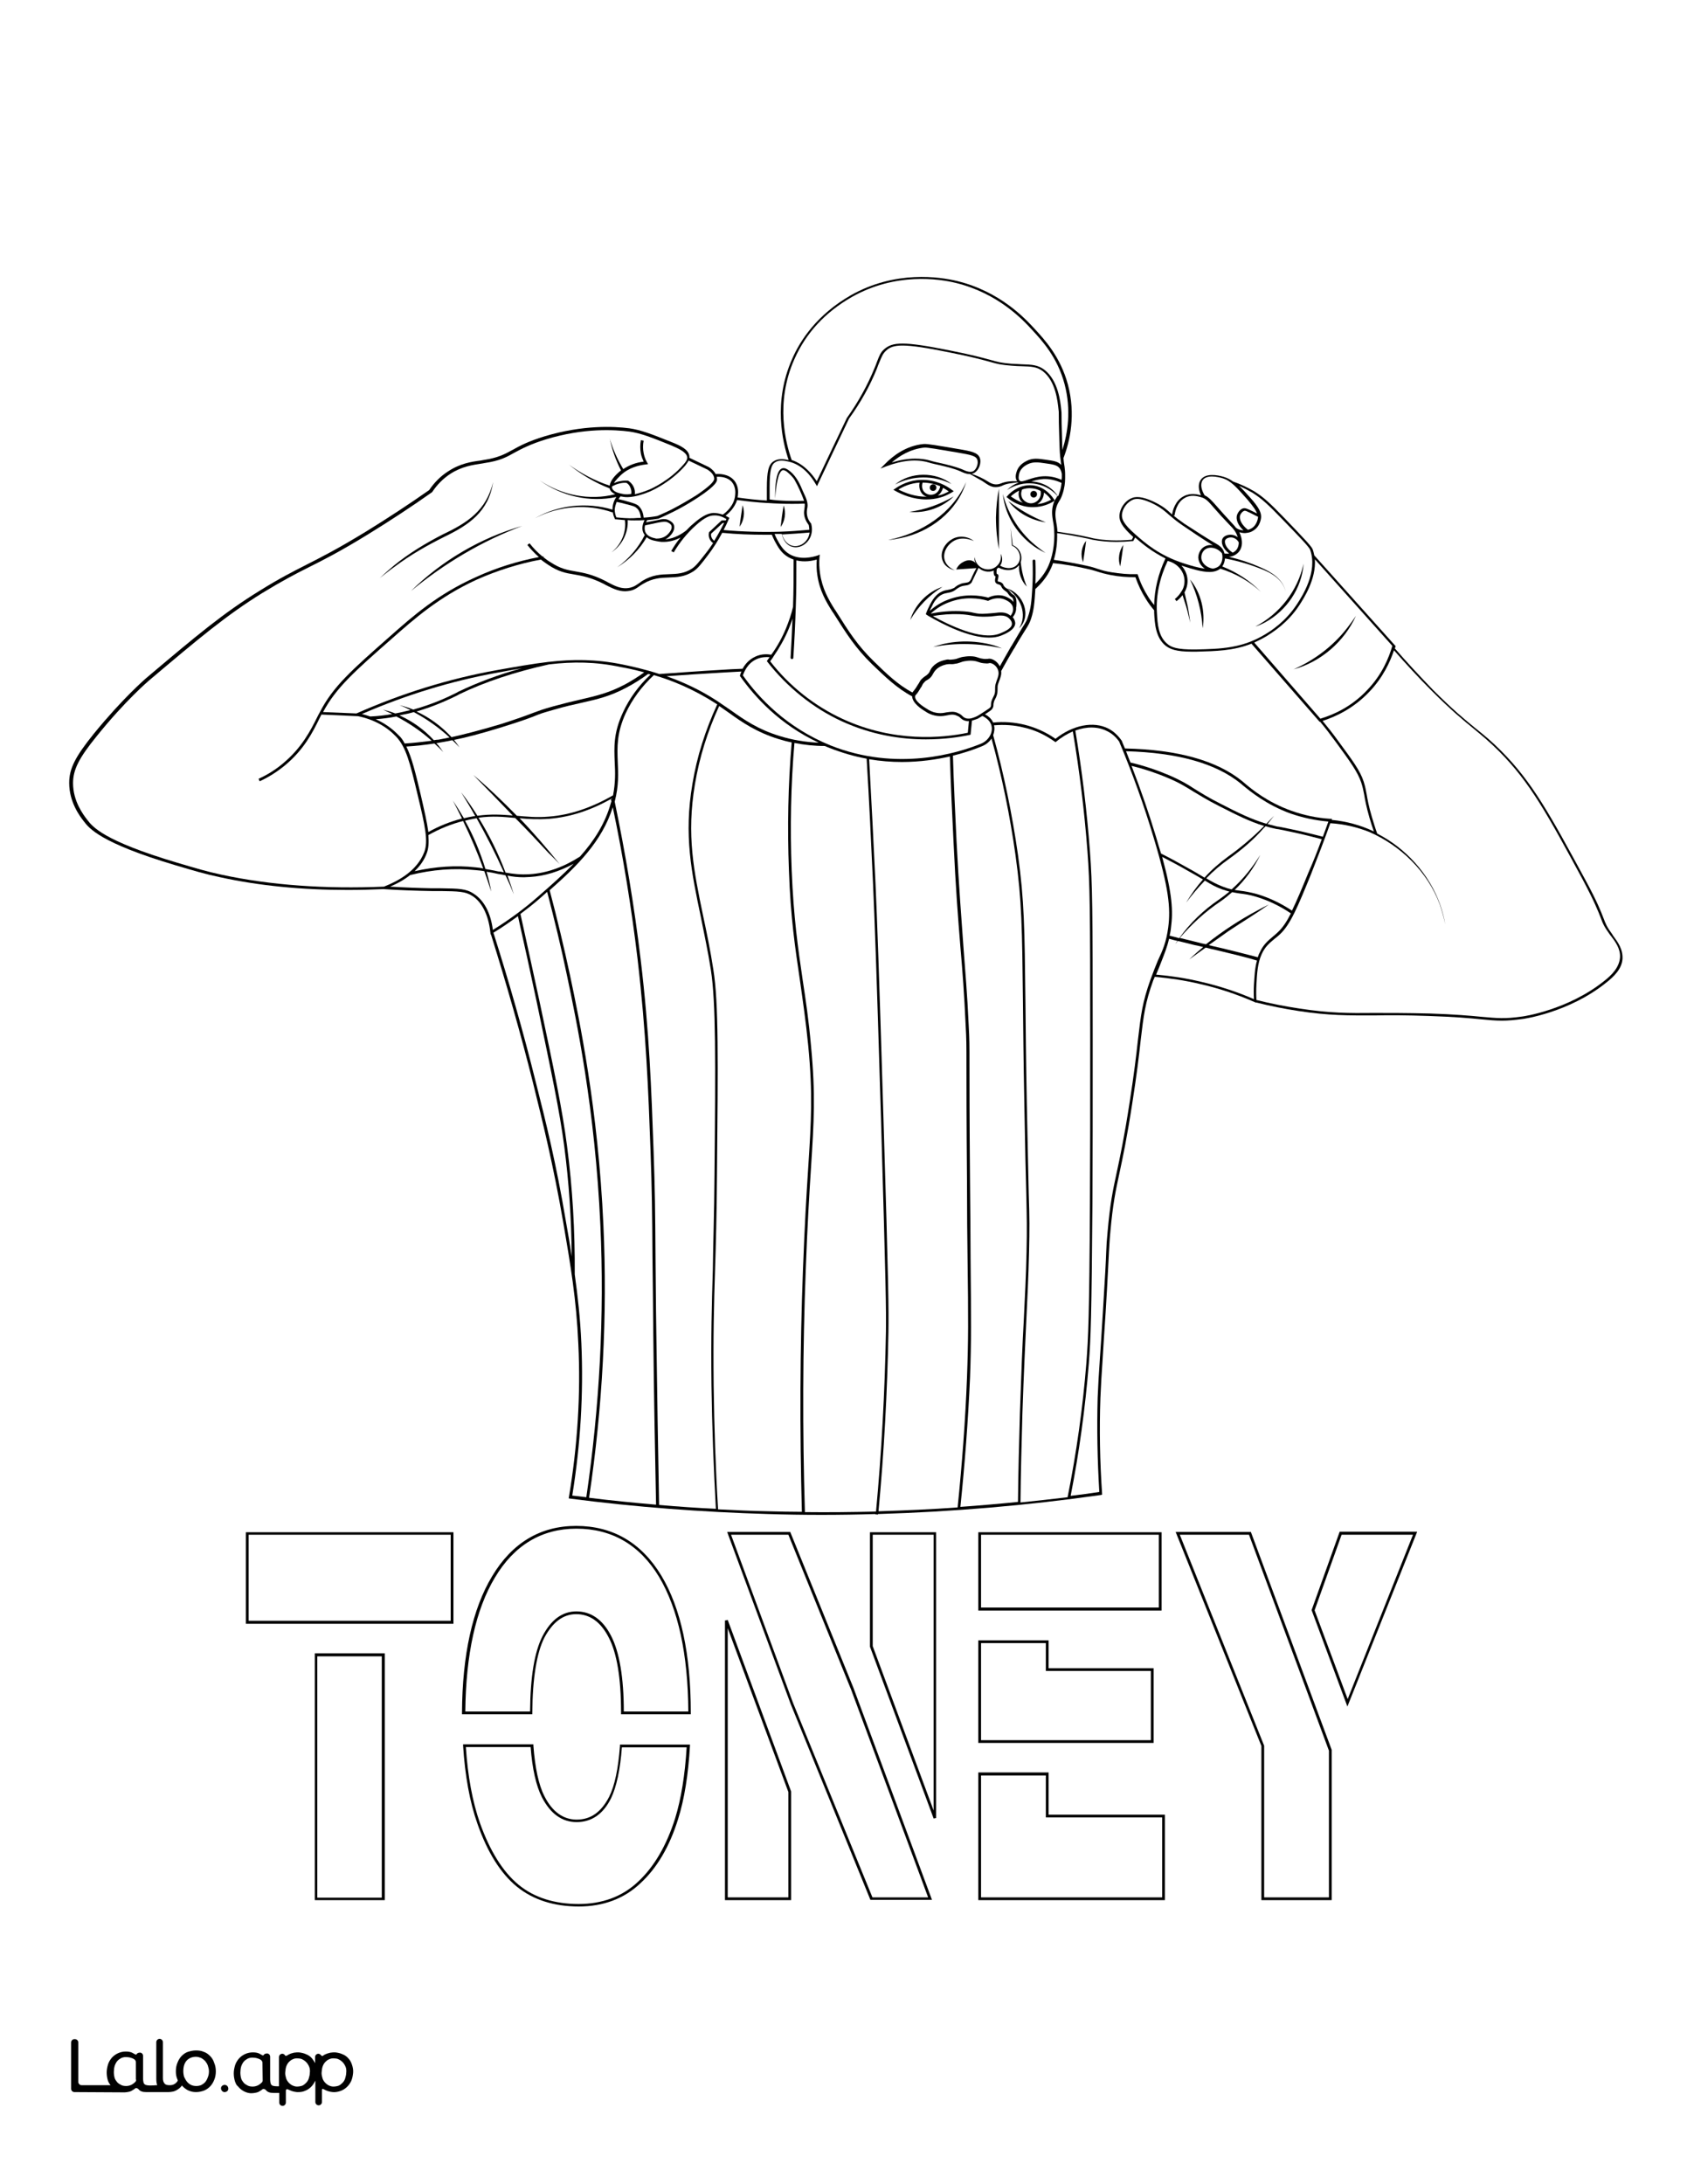 <?xml version="1.0" encoding="utf-8"?>
<!-- Generator: Adobe Illustrator 26.1.0, SVG Export Plug-In . SVG Version: 6.00 Build 0)  -->
<svg version="1.1" id="Layer_1" data-layer="Layer_1" xmlns="http://www.w3.org/2000/svg" xmlns:xlink="http://www.w3.org/1999/xlink" x="0px" y="0px"
	 viewBox="0 0 612 792" style="enable-background:new 0 0 612 792;" xml:space="preserve">
<rect x="0" y="0" width="612" height="792" fill="#808080" stroke="none"/>
<style type="text/css">
	.st0{fill:#FFFFFF;}
	.st1{fill:#010101;}
</style>
<g id="Black">
	<rect x="15.6" y="14.6" width="581.3" height="734.3"/>
</g>
<g id="Color">
	<path class="st0" d="M441.6,183.8c1.3,1.5,3.1,3.5,5.7,6.3c0.3,0.3,0.7,0.8,1.1,1.3c0.8,0.6,1.8,0.9,2.7,0.9c-2-1.8-2.9-4-2.3-5.7
		c0.3-0.7,1-2,2.3-2.3c0.7-0.1,1.2,0.1,2.7,0.8l0.2,0.1c0.8,0.4,1.5,0.7,2,1c-0.3-1-1.2-2.4-3.5-5.1c-4-4.5-6-6.8-9-7.7
		c-1.7-0.5-5.7-1.4-7.2,0.7c-0.9,1.3-0.6,3.4,0.7,5.5C438.5,180.3,439.5,181.4,441.6,183.8z"/>
	<polygon class="st0" points="444.4,201.8 444.4,201.8 444.4,201.8 	"/>
	<path class="st0" d="M446.9,194.9c-0.9-0.1-2,0.2-2.4,0.9c-0.5,0.9,0.3,3.1,2.7,4.6c0.6-0.3,1-0.6,1.4-1.1c0.6-0.8,0.8-1.8,0.8-2.6
		C448.9,195.7,447.9,195,446.9,194.9z"/>
	<path class="st0" d="M456.4,187.4c-0.6-0.3-1.5-0.7-2.6-1.3l-0.2-0.1c-1.4-0.7-1.7-0.8-2.1-0.8c-0.8,0.2-1.4,1.1-1.6,1.6
		c-0.5,1.5,0.6,3.6,2.8,5.3c0.5-0.1,0.9-0.3,1.3-0.5C456.2,190.3,456.4,187.5,456.4,187.4z"/>
	<path class="st0" d="M437.4,199.1c-1,0.6-1.6,1.8-1.6,3c0,2,1.8,3.7,4.2,4.1c1-0.2,1.8-0.5,2.4-1.1c1-1.1,1.3-3,0.9-4.4
		c0-0.1-0.1-0.2-0.1-0.2C441.5,198.6,439,198.1,437.4,199.1z"/>
	<path class="st0" d="M192.1,317c6.3-0.4,12.4-2.6,18.3-6.4c5.1-5.7,9.1-11.9,11.2-19.4c0.1-0.2,0.1-0.4,0.2-0.6
		c-0.1-0.3-0.1-0.5-0.2-0.8l0.4-0.1c0-0.1,0-0.1,0-0.2c-7.5,4.3-15.2,6.8-22.8,7.4c-4.1,0.3-7.5,0.1-10.7-0.2
		c5.1,5.3,9.9,10.9,14.5,16.6c-1.3-1.3-2.6-2.7-4-4c-3.9-4.2-7.9-8.5-12.1-12.7c-4.2-0.4-8.1-0.8-13.3-0.1c3.9,6.3,7.2,13,9.8,19.9
		C186.2,316.9,188.8,317.2,192.1,317z"/>
	<path class="st0" d="M182.8,316.3c-3-6.7-6.3-13.2-9.9-19.6c-0.4,0.1-0.7,0.1-1.1,0.2c-1,0.2-2.1,0.4-3.1,0.7
		c3.1,5.5,5.5,11.4,7.4,17.5c1.7,0.3,3.3,0.6,4.7,0.9C181.5,316,182.2,316.2,182.8,316.3z"/>
	<path class="st0" d="M394.1,494.3c0.7-9.1,1.1-17.4,1.3-58c0.1-17.6,0.1-32.5,0.1-58.9c0-48.3-0.1-56.7-1-68.7
		c-1.1-14.6-2.9-29.2-5.3-43.5c-2,0.9-4.1,2.1-6,3.7l-0.3,0.2l-0.3-0.2c-3.4-2.4-7.1-4.2-11.2-5.1c-3.5-0.9-7.2-1.1-10.8-0.8
		c0.3,1.2,0.1,2.4-0.3,3.6c3.9,14.1,6.9,28.7,9,43.4c2.3,16.6,2.4,26.6,2.7,53.3c0.1,9.6,0.2,21.5,0.5,36.8
		c0.3,16.6,0.6,26.3,0.7,32.7c0.3,9.2,0.3,12.6,0.1,21.4c-0.2,9.2-0.6,16.4-1,24.9c-0.4,8.8-0.9,18.7-1.4,33.5
		c-0.3,10.8-0.6,21.6-0.7,32.2c5.7-0.6,11.4-1.2,17.1-1.9C390.5,526.8,392.8,510.6,394.1,494.3z"/>
	<path class="st0" d="M453.5,180.4c3.4,3.8,4,5.5,4,7c0,0.4-0.2,3.5-3,5.1c-0.6,0.4-1.3,0.6-2,0.7l0,0c0,0,0,0,0,0
		c-0.3,0-0.5,0.1-0.8,0.1c-0.7,0-1.4-0.1-2.1-0.3c0.3,0.6,0.5,1.2,0.7,1.9c0.2,0.9,0.7,3.2-0.8,5.1c-0.9,1.1-2.2,1.8-3.7,1.9
		c3.9,0.9,7.8,2.2,11.4,3.8c4,1.7,8.3,4.3,9.2,8.9c-1-4.6-5.3-7-9.4-8.5c-4.1-1.6-8.3-2.8-12.6-3.6c-0.1,1-0.4,2.1-1,2.9
		c5.3,2.1,10.1,5.2,14,9.2c-4.2-3.9-9.3-6.7-14.7-8.4c-1,0.8-2.4,1.2-3.9,1.2c-2.9,0-6.4-1.1-9.5-2.1c-0.3-0.1-0.5-0.2-0.7-0.2
		c1.3,1.4,2.1,3.2,2.2,5.1c0.1,1.8-0.4,3.4-1.1,4.6l1.2,5.2c0.3,1.7,0.7,4.1,0.9,5.8l-0.7-2.9c-0.3-1.6-1.4-4.9-2.1-7.1
		c-1,1.3-2.1,2.1-2.2,2.2l-0.6-0.8c0,0,1.3-0.9,2.3-2.6c0,0,0-0.1,0-0.1c0,0,0.1,0,0.1,0c0.7-1.1,1.2-2.5,1.1-4.2
		c-0.2-3.3-2.7-6.1-6.1-6.9c-2.9,6.1-4.3,12.6-3.9,18.8c0.2,4,0.5,8.6,3.8,11.3c1.3,1.1,3.2,2.1,10.4,2c9-0.2,16.7-0.4,25.1-5.5
		c2-1.2,7.3-4.5,11.5-10.9c1.9-2.9,7.6-11.7,4.8-19.7c-0.3-1-4.1-4.9-9.8-10.8c-5.6-5.8-7.8-7.8-11.1-9.9c-1.6-0.9-3.2-1.8-4.9-2.5
		C450.6,177.2,451.9,178.6,453.5,180.4z M436.3,227.8c-0.4-6.2-1.9-12.1-4.6-17.7C435.7,214.9,437.3,221.7,436.3,227.8z
		 M458.9,225.7c-1.1,0.6-2.3,1.1-3.5,1.5c8.8-4.6,15.4-13,17.5-22.8C472.3,213.3,466.7,221.5,458.9,225.7z"/>
	<path class="st0" d="M394.4,205.2c1.5,0.3,2.7,0.7,3.9,1.1c1.5,0.5,2.9,0.9,4.9,1.2c3,0.5,6.1,0.8,9.1,0.7l0.4,0l0.1,0.3
		c0.9,2.8,2.2,5.5,3.8,8c0.6,1,1.4,2,2.1,2.9c0.1-5.6,1.5-11.4,4.1-16.9c-5-2.5-8.5-5.4-11-7.6l-0.7,1.3l-0.3,0
		c-2,0.2-4,0.3-5.8,0.3c-3.1,0-6.1-0.3-8.7-0.8l-0.8-0.2c-1.3-0.3-3.4-0.7-6.4-1.3c-1.9-0.3-3.8-0.6-5.6-0.9
		c0.1,3.3-0.3,6.7-1.2,9.7C386.4,203.6,390.4,204.3,394.4,205.2z M407.5,197.6c-0.3,2.7-0.7,5.1-1.1,7.8
		C405.5,202.9,405.9,199.8,407.5,197.6z M394,196.1c-0.3,2.7-0.7,5.1-1.1,7.8C391.9,201.3,392.3,198.3,394,196.1z"/>
	<path class="st0" d="M440.6,196.8c1,0.6,2.9,1.5,3.5,3.5c0,0.1,0.1,0.3,0.1,0.4c0.6,0.1,1.2,0.1,1.7,0c-2.3-1.7-3.1-4-2.4-5.4
		c0.6-1.1,2.1-1.5,3.3-1.4c0.8,0.1,1.6,0.4,2.2,0.9c-0.5-1.9-1.7-3.2-2.5-4c-2.7-2.8-4.5-4.8-5.8-6.3c-2.6-3-3.3-3.8-5.3-4.3
		c-1.1-0.3-3.4-0.9-5.5,0.3c-3.1,1.6-3.7,5.6-3.8,6.4l-0.4,0c0.9,0.8,2.1,1.7,3.8,2.9C438.7,195.8,440.6,196.8,440.6,196.8z"/>
	<path class="st0" d="M150.4,315.9c7.6-1.7,15-2.2,22.1-1.4c1,0.1,1.9,0.2,2.8,0.4c-2.1-5.8-4.6-11.6-7.3-17.2
		c-4.3,1.1-8.5,2.8-12.6,5.1c0.2,2.7,0.1,4.8-0.6,6.6C153.9,311.9,152.3,314.1,150.4,315.9z"/>
	<path class="st0" d="M376.3,182.8c2.2-0.2,3.9-1,5-1.6c-0.4-0.6-1.3-1.7-2.6-2.6C378.7,180.3,377.8,182,376.3,182.8z"/>
	<path class="st0" d="M365.8,224c-1.3-1-2.9-0.9-5.2-0.6c-0.8,0.1-1.6,0.2-2.5,0.2c-2.4,0.1-3.6-0.1-5-0.3c-1.2-0.2-2.6-0.5-5.1-0.6
		c-3.1-0.1-6.4,0.1-9.6,0.7c5.8,3.2,17.4,8.9,24.1,6.4c1.2-0.5,4.5-1.7,4.6-3.5C367.2,225.1,365.9,224.1,365.8,224z"/>
	<path class="st0" d="M370.7,180.3c0.3,0.8,1,1.5,1.9,1.9c0.9,0.4,1.9,0.4,2.8,0c1.6-0.7,2.5-2.5,2.1-4.2c-0.8-0.4-1.8-0.8-2.9-0.9
		c-1.4-0.2-2.7,0-3.8,0.4C370.6,177.9,370.2,179.1,370.7,180.3z M375,178c0.7,0,1.2,0.5,1.2,1.2c0,0.7-0.5,1.2-1.2,1.2
		c-0.7,0-1.2-0.5-1.2-1.2C373.8,178.5,374.3,178,375,178z"/>
	<path class="st0" d="M429.5,204.3c2.5,0.8,5.2,1.6,7.6,1.9c-1.4-0.9-2.3-2.4-2.4-4c0-1.5,0.8-3.1,2.1-3.9c1-0.6,2.1-0.8,3.2-0.6
		c-0.5-0.3-2.8-1.6-11-7.2c-2.5-1.7-3.8-2.9-5-3.9c-1.4-1.2-2.4-2.2-5-3.6c-2.7-1.4-4.9-2.1-6.5-2.1c-0.5,0-0.9,0.1-1.3,0.2
		c-2.3,0.9-4.1,3.3-4.2,5.7c0,1.3,0.3,3,4.9,7C415.4,196.9,420.5,201.4,429.5,204.3z"/>
	<path class="st0" d="M296.3,174.5c3.6-7.6,7.2-15.2,10.9-22.9c4.2-5.9,7.5-11.9,10-18c0.4-0.9,0.7-1.7,0.9-2.3
		c0.9-2.3,1.3-3.5,2.7-4.7c3-2.6,6.9-2.9,23.4,0.4c8.6,1.7,12.5,2.8,15.1,3.5c2.8,0.8,4,1.1,7.6,1.4c1.4,0.1,2.7,0.1,3.8,0.2
		c3.6,0.1,5.8,0.2,8.2,2c5,3.9,5.8,11.6,6.1,14.6c0.1,0.7,0.1,1,0.1,1.9c0,1.2,0,3.5,0.2,9.2c0,1.4,0.1,2.5,0.1,3.4
		c1.9-6,3.3-14.4,0.8-23.9c-2.6-9.8-8.2-15.8-11.8-19.7c-3.3-3.6-12.2-13.2-27.6-17c-6.1-1.5-21.9-3.9-37.8,5.1
		c-9.6,5.5-16.6,13-20.8,22.5c-7.1,15.9-3.1,30.7-1,36.6C291.7,168.3,294.7,172,296.3,174.5z"/>
	<path class="st0" d="M378.5,173.7c-1.7,0.1-3.2,0.5-4.4,0.9c3.8,0.1,7.6,2,9.7,5.4c0.2-0.3,0.4-0.8,0.5-1.3
		c0.5-1.3,0.7-2.5,0.8-3.6C382.9,174.1,380.7,173.6,378.5,173.7z"/>
	<path class="st0" d="M369.8,180.6c-0.4-1-0.3-2-0.1-2.7c-1.4,0.7-2.5,1.6-3,2.1c1,0.7,2.5,1.7,4.4,2.3
		C370.5,181.9,370,181.3,369.8,180.6z"/>
	<path class="st0" d="M479.5,304.3c-1.5-0.4-3.1-0.8-4.7-1.2c-5.2-1.3-9.1-2-10.9-2.4l-0.8-0.1c-1.4-0.3-2.7-0.6-4-1
		c-0.2,0.2-0.3,0.4-0.5,0.5c-3.7,4.3-8.1,8-12.7,11.3c-3,2.1-5.8,4.5-8.3,7.1c2.4,1.4,3.7,2.1,6,3c1.3,0.5,2.3,0.8,3.2,1
		c4.1-3.6,7.5-7.9,10.4-12.5c-2.3,4.7-5.5,9.1-9.3,12.7c0.7,0.1,1.4,0.2,2.1,0.3c1.7,0.2,3.4,0.5,6,1.2c4.4,1.3,8.6,3.3,12.7,6
		c1.7-3.5,3.6-8,6-13.9C476.4,312.5,478,308.4,479.5,304.3z"/>
	<path class="st0" d="M445.4,310.7c4.6-3.3,8.9-6.9,12.9-10.9c0.1-0.1,0.2-0.2,0.3-0.3c-5.3-1.6-10.2-4.1-16.1-7.1
		c-4.6-2.3-7.2-4-9.6-5.4c-2.6-1.6-4.9-3.1-9.2-4.9c-4.2-1.8-8.7-3.3-13.2-4.4c3.3,8.5,6.3,17.2,8.9,25.8c0.6,2.1,1.2,4.1,1.8,6
		c3.4,1.7,6.8,3.6,10.2,5.5c2.4,1.3,4.1,2.4,5.5,3.2c0,0,0,0,0.1,0C439.5,315.4,442.4,312.9,445.4,310.7z"/>
	<path class="st0" d="M355.8,269.7c2.8-1.1,4.5-4,3.9-6.5c-0.5-2.2-2.6-3.2-3.3-3.6c-1,0.6-1.5,0.9-1.7,1c-0.6,0.2-1.3,0.5-2.1,0.7
		l-0.5,5.1l-0.4,0.1c-3.8,0.8-9.3,1.6-15.8,1.6c-8.8,0-19.5-1.5-30.6-6.6c-10.4-4.8-19.7-12.3-26.9-21.5l-0.2-0.3l0.2-0.3
		c0.3-0.4,0.5-0.7,0.8-1.1c-1.2-0.1-2.9-0.1-4.7,0.7c-3.4,1.5-4.6,4.8-5,5.9c5.7,8.1,15.8,18.9,31.8,25.4
		C325.4,279.9,347.4,273.1,355.8,269.7z"/>
	<path class="st0" d="M468.2,295c-8.8-3.2-14.6-8-17.4-10.3l-0.7-0.6c-9-7.3-22.9-11.2-41.6-11.7c0.5,1.4,1.1,2.7,1.6,4.1
		c4.8,1.1,9.5,2.7,14,4.6c4.4,1.9,6.7,3.3,9.3,5c2.3,1.4,4.9,3.1,9.5,5.4c6,3.1,11.1,5.6,16.5,7.2c0.9-1,1.9-1.9,2.8-2.9
		c-0.8,1-1.6,2-2.4,3c1.1,0.3,2.3,0.6,3.5,0.9l0.8,0.1c1.9,0.4,5.8,1.1,11,2.4c1.6,0.4,3.2,0.8,4.8,1.2c0.7-1.8,1.3-3.6,2-5.5
		C477.1,297.5,472.6,296.5,468.2,295z"/>
	<path class="st0" d="M424.3,339.3c1,0.2,2.1,0.5,3.5,0.9c3.9-5.5,8.8-10.2,14.4-14c1.3-0.9,2.6-1.9,3.8-2.9
		c-0.8-0.2-1.6-0.5-2.6-0.8c-2.4-0.9-3.9-1.7-6.3-3.2c-2.4,2.5-4.7,5.2-6.8,8c1.8-3,3.8-5.8,6.1-8.4c-1.4-0.8-3-1.8-5.4-3.1
		c-3.1-1.8-6.3-3.5-9.4-5.1c3.7,13.5,4,19.7,3.2,25.7C424.7,337.5,424.5,338.4,424.3,339.3z"/>
	<path class="st0" d="M364.5,217.4c-2.6-1.1-5.1,0-5.9,0.4l-0.2,0.1l-0.2-0.1c-2.8-0.8-8.3-1.7-14.2,0.7c-2.4,0.9-4.5,2.3-6.4,4
		c3.5-0.7,7-1,10.4-0.9c2.6,0.1,4,0.3,5.2,0.6c1.4,0.3,2.4,0.5,4.8,0.3c0.9-0.1,1.7-0.1,2.5-0.2c2.4-0.3,4.2-0.5,5.9,0.8
		c0,0,0.1,0.1,0.2,0.2c0.4-0.5,1.1-1.6,0.9-2.8C367.3,218.6,365.2,217.7,364.5,217.4z"/>
	<path class="st0" d="M268.5,245.2l-0.1-0.2l0.1-0.2c0.1-0.3,0.2-0.8,0.5-1.3c-2.4,0.1-4.9,0.3-7.3,0.4c-6.6,0.4-13.3,0.8-19.9,1.3
		c5.7,2,12,4.8,18.4,9c1.6,1.1,3.2,2.2,4.7,3.2c5.2,3.7,10.1,7.1,18,9.5c4.5,1.4,9.2,2.2,14.1,2.4
		C282.8,262.7,273.8,252.7,268.5,245.2z"/>
	<path class="st0" d="M155.4,301.7c3.9-2.2,8-3.8,12.2-4.9c-1.1-2.2-2.2-4.4-3.3-6.5c1.4,2.1,2.7,4.2,4,6.4c1.1-0.3,2.3-0.5,3.4-0.7
		c0.2,0,0.5-0.1,0.7-0.1c-1.6-2.9-3.4-5.8-5.1-8.6c2.1,2.7,4.1,5.6,5.9,8.5c5-0.7,9-0.4,12.8-0.1c-4.8-5-9.6-9.9-14.3-14.7
		c5.5,4.6,10.7,9.6,15.8,14.8c3.5,0.3,7.2,0.7,11.7,0.3c7.8-0.6,15.5-3.3,23.2-7.7c0.9-4.7,0.8-8.4,0.6-12c-0.2-5.5-0.5-10.6,3-18.1
		c2.3-5,5.7-9.7,10-13.7c-0.3-0.1-0.6-0.2-0.9-0.2c-2.5,1.8-5.1,3.5-7.8,4.9c-6,3.2-10.4,4.2-16.6,5.6c-2.7,0.6-5.9,1.3-9.6,2.4
		c-4,1.1-5.4,1.6-7.3,2.4c-2.1,0.8-4.7,1.8-11.5,3.9c-8,2.5-13.6,3.9-17.6,4.7c0,0,0,0,0,0c0.7,0.9,1.4,1.8,2,2.7
		c-0.9-0.9-1.7-1.8-2.6-2.6c-1.9,0.4-3.5,0.7-4.8,0.9c-0.3,0.1-0.7,0.1-1,0.2c0.2,0.2,0.3,0.4,0.5,0.5c0.7,0.9,1.4,1.8,2,2.7
		c-1-1.1-2.1-2.1-3.2-3.1c-3.4,0.5-6.8,0.9-10.2,1.1c2,4,3.3,9.4,5.2,17.4C153.9,293.7,154.9,298.1,155.4,301.7z"/>
	<path class="st0" d="M471.4,219.4c-4.3,6.6-9.8,9.9-11.8,11.2c-1.5,0.9-3.1,1.7-4.6,2.4l24,27.6c4.6-1.4,11.2-4.2,17-10.4
		c5.4-5.6,7.9-11.8,9.1-16L477,202.8C477.5,210,473,216.9,471.4,219.4z M489.7,226.4c0.8-1,1.5-2.1,2.2-3.1
		c-4.2,9.3-12.7,16.7-22.6,19.4C477.4,239.1,484.5,233.6,489.7,226.4z"/>
	<path class="st0" d="M498.4,301.5c-0.6-1.7-1.1-3.3-1.6-5c-1.2-4.2-1.6-6.5-1.9-8.3c-0.3-1.5-0.5-2.7-1.1-4.5
		c-1.3-3.8-3.9-7.4-9.1-14.5c-1.9-2.6-3.8-5.1-5.8-7.5l-0.2,0L454,233.4c-6.6,2.6-12.9,2.7-20,2.9c-0.5,0-1.1,0-1.6,0
		c-5.7,0-7.9-0.9-9.6-2.2c-3.6-3-3.9-8-4.1-12c0-0.3,0-0.6,0-0.8c-1.1-1.3-2.1-2.6-3-4.1c-1.6-2.5-2.8-5.1-3.8-7.9c-3,0-6-0.2-9-0.8
		c-2-0.4-3.5-0.8-5-1.3c-1.2-0.4-2.4-0.7-3.8-1c-4-0.9-8-1.6-12.1-2c-0.1,0.2-0.1,0.4-0.2,0.6c-1.2,3.2-3.2,6-6,8.6
		c-0.1,0.1-0.1,0.1-0.2,0.1c0,0,0,0,0,0.1c-0.3,4.9-0.5,7.6-1.6,10.9c-0.5,1.4-0.8,2-2.2,4.2c-0.8,1.3-2.1,3.3-3.9,6.5l-0.1,0.1
		c-1.6,2.7-2.6,4.4-3.8,6.6c-0.3,0.5-0.5,1-0.8,1.4c0.2,1.3-0.3,2.5-0.7,3.6c-0.3,0.8-0.6,1.5-0.6,2.2l0,0.5c0,0.7,0,1.3-0.2,2.2
		c-0.2,0.6-0.3,1-0.5,1.3c-0.1,0.3-0.3,0.6-0.5,1c-0.2,0.7-0.3,1-0.3,1.4c0,0.4,0,0.8-0.3,1.3c-0.3,0.6-0.8,0.9-2.3,1.9
		c-0.2,0.1-0.3,0.2-0.5,0.3c0.9,0.5,2.3,1.4,3,3c3.8-0.4,7.7-0.1,11.4,0.8c4,1,7.8,2.7,11.2,5.1c6.3-5,13.8-6.5,19.2-3.7
		c1.8,0.9,3.4,2.4,4.7,4.2l0.1,0.1c0.4,1,0.8,2,1.2,2.9c19.1,0.4,33.4,4.4,42.6,11.9l0.7,0.6c2.7,2.3,8.4,7,17.1,10.1
		c4.5,1.6,9.2,2.6,14,2.9l0.7,0l-0.1,0.4C488.4,297.8,493.6,299.2,498.4,301.5z"/>
	<path class="st0" d="M461.9,339.5c0.6-0.5,1.2-1,1.8-1.6c1.6-1.5,3.1-3.7,4.6-6.7c-4-2.7-8.2-4.7-12.5-6c-2.6-0.8-4.3-1-5.9-1.2
		c-0.9-0.1-1.8-0.3-2.9-0.5c-1.4,1.2-2.8,2.4-4.3,3.4c-5.5,3.7-10.4,8.2-14.7,13.2c1.7,0.4,3.6,0.9,5.7,1.4c1.5,0.4,2.7,0.7,3.8,0.9
		c5.9-4.7,12.3-8.9,18.9-12.4c1.3-0.7,2.6-1.4,3.9-2c-4.8,3.4-9.8,6.4-14.6,9.6c-2.4,1.7-4.8,3.4-7.2,5.1c0.4,0.1,0.8,0.2,1.2,0.3
		c1.3,0.3,2.5,0.6,3.9,0.9c4.2,1,8.4,2.1,12.7,3.2c0.2-0.6,0.4-1.2,0.7-1.7C458.2,342.6,460,341.1,461.9,339.5z"/>
	<path class="st0" d="M142.3,258.9c-1.1-0.5-2.3-1.1-3.4-1.6c1.5,0.4,3,0.8,4.5,1.4c1.1-0.2,2.2-0.4,3.3-0.7
		c0.7-0.2,1.4-0.3,2.2-0.5c-1.3-0.7-2.6-1.3-4-1.8c1.7,0.4,3.3,0.9,5,1.6c7.3-2,12.7-4.6,15.7-6.1l0.7-0.4c6.9-3.3,14.6-6.2,23-8.5
		c-2.8,0.5-5.7,1-8.8,1.6c-16.7,3-33.3,8.1-49.2,15c1.1,0.3,2.1,0.6,3,0.9C136.9,259.7,139.6,259.4,142.3,258.9z"/>
	<path class="st0" d="M163.1,267.4c-3.9-3.6-8.3-6.7-13-9.2c-1,0.3-2.1,0.6-3.3,0.8c-0.6,0.1-1.3,0.3-1.9,0.4c4.7,2.1,9,5.2,12.5,9
		c0.6-0.1,1.1-0.2,1.7-0.2C160.3,268,161.6,267.7,163.1,267.4z"/>
	<path class="st0" d="M193.4,258.5c1.9-0.7,3.4-1.3,7.4-2.4c3.7-1,6.9-1.8,9.6-2.4c6-1.4,10.4-2.4,16.3-5.5c2.4-1.3,4.8-2.8,7-4.4
		c-3.3-0.9-6.1-1.5-8.4-1.9c-9.4-2-17.4-2-26.1-1c-12.2,2.7-23.2,6.3-32.7,10.9l-0.7,0.4c-2.9,1.4-7.9,3.8-14.7,5.8
		c4.8,2.2,9.1,5.4,12.7,9.3c4.1-0.9,9.7-2.3,18.1-4.8C188.7,260.3,191.3,259.3,193.4,258.5z"/>
	<path class="st0" d="M146.8,269.6c3.3-0.2,6.5-0.6,9.8-1c-3.9-3.5-8.2-6.4-12.8-8.8c-2.5,0.5-5,0.8-7.5,1c3.2,1.4,6,3.4,8.3,5.8
		C145.5,267.4,146.2,268.4,146.8,269.6z"/>
	<path class="st0" d="M238,545.6c-0.4-20.3-0.8-41.1-1-61.8c-0.1-11.9-0.2-20.9-0.3-28.2c-0.1-16.1-0.2-24.2-0.7-38.3
		c-0.8-22-1.6-42.8-4.7-69.5c-2.2-18.5-5.2-37-9-55.1c-3.9,12.4-12.9,21.3-22.9,30.1c2.7,10.2,5.2,20.6,7.4,30.9
		c3.3,15.7,10.2,48.3,12.1,90.6c1.5,32.7-0.3,66-5.2,98.8C221.7,544.1,229.8,544.9,238,545.6z"/>
	<path class="st0" d="M288.9,203.2c0,5.5,0,11.1-0.2,16.6c-0.2,6.2-0.5,12.5-0.9,18.7c0,0.3-0.2,0.5-0.5,0.5c0,0,0,0,0,0
		c-0.3,0-0.5-0.3-0.5-0.5c0.3-4.7,0.5-9.5,0.7-14.2c-0.4,1.3-0.9,2.6-1.4,3.8c-1.5,3.6-3.4,6.9-5.6,10.1c0,0.1-0.1,0.2-0.1,0.2
		c-0.3,0.5-0.7,0.9-1,1.4c7,9,16.1,16.2,26.3,20.9c18.6,8.6,36.3,6.9,45.4,5l0.4-4.2c-0.1,0-0.1,0-0.2,0c-0.3,0-0.6,0-0.9-0.1
		c-1-0.2-1.4-0.6-1.9-1c-0.3-0.3-0.6-0.6-1.2-0.8c-1.3-0.7-2.4-0.5-3.8-0.2c-1.5,0.3-3.1,0.5-5.3-0.2c-1.2-0.4-1.9-0.8-2.6-1.3
		c-1.2-0.7-4.6-2.9-4.7-5.4c-5.5-2.9-9.8-7.1-14.6-11.7c-5.9-5.8-9-10.6-14.1-18.7l-0.1-0.1c-2.5-3.9-4.8-7.9-5.6-13.5
		c-0.3-1.8-0.3-3.7-0.2-5.6C294.6,203.4,291.8,203.9,288.9,203.2z"/>
	<path class="st0" d="M259.2,425.9c0.4-41.6,0.5-62.4-1.3-74.1c-1.1-7.1-2.5-13.4-3.7-19.5c-3.3-15.8-6.2-29.4-3-48.1
		c1.6-9.8,4.7-19.5,9-28.8c-0.2-0.1-0.3-0.2-0.5-0.3c-8.1-5.2-15.9-8.4-22.5-10.3c-4.4,4.1-7.8,8.7-10.2,13.8
		c-3.3,7.2-3.1,12.3-2.9,17.6c0.2,4.3,0.4,8.7-1.1,14.5c3.9,18.7,7.1,37.9,9.4,57.1c3.2,26.7,3.9,47.5,4.7,69.5
		c0.5,14.1,0.6,22.2,0.7,38.3c0.1,7.4,0.1,16.3,0.3,28.2c0.3,20.8,0.6,41.6,1,61.9c6.9,0.6,13.7,1.1,20.6,1.4
		c-0.8-14.7-1.4-29.8-1.6-44.8c-0.2-18.2,0.1-29.2,0.5-42C258.7,451.1,259.1,440.7,259.2,425.9z"/>
	<path class="st0" d="M141.9,231.8c-13.2,11.6-20,17.6-24.7,26.4l12.1,0.5c16.5-7.3,33.6-12.6,50.9-15.7c6.8-1.2,12.9-2.3,18.8-3
		c0,0,0.1,0,0.1,0l0,0c8.8-1,17-1,26.5,0.9c3.4,0.7,8.1,1.7,13.6,3.5c7.4-0.5,14.9-1.1,22.3-1.5c2.6-0.2,5.2-0.3,7.9-0.4
		c0.8-1.5,2.2-3.3,4.6-4.4c2.3-1.1,4.5-0.9,5.8-0.7c2.2-3,4-6.3,5.4-9.7c1-2.5,1.9-5,2.5-7.7c0-0.1,0-0.2,0-0.2
		c0.2-5.6,0.2-11.3,0.2-16.9c-0.6-0.2-1.2-0.5-1.8-0.8c-2.7-1.5-3.9-3.8-5.1-6c-0.4-0.8-0.7-1.5-1-2.2c-0.8,0-1.7,0-2.5,0
		c-5.2,0-10.4-0.2-15.5-0.7c-1.5,2.8-3.2,5.5-5.1,8c-2.5,3.3-3.7,4.9-5.4,6c-3.1,2-6,2.1-8.8,2.2c-2.9,0.1-5.9,0.2-9.4,2.3
		c-0.5,0.3-1,0.6-1.4,0.9c-1,0.7-1.8,1.3-3.3,1.6c-0.6,0.1-1.2,0.2-1.8,0.2c-2.5,0-4.7-1.1-6.9-2.2c-0.3-0.2-0.6-0.3-0.9-0.5
		c-4.8-2.4-7.9-2.9-10.7-3.4c-3-0.5-5.6-0.9-9.6-3.6c-0.9-0.6-1.7-1.2-2.5-1.8c-8,1.5-15.9,4-23.3,7.3
		C159.2,216.5,150.4,224.3,141.9,231.8z"/>
	<path class="st0" d="M262.1,189.7l-4.1,3.8c-0.1,0.3-0.1,0.8,0.1,1.3c0.2,0.6,0.7,1.1,1,1.3c1.3-2.1,2.5-4.3,3.6-6.5L262.1,189.7z"
		/>
	<path class="st0" d="M348.4,546.4c7-0.5,14-1.1,20.9-1.8c0.1-10.6,0.4-21.5,0.7-32.3c0.5-14.7,0.9-24.7,1.4-33.5
		c0.4-8.4,0.8-15.7,1-24.8c0.2-8.7,0.1-12.2-0.1-21.3c-0.2-6.4-0.4-16.1-0.7-32.7c-0.3-15.2-0.4-27.2-0.5-36.8
		c-0.3-26.6-0.4-36.6-2.7-53.1c-2-14.3-4.9-28.5-8.7-42.3c-0.8,1.2-2,2.2-3.5,2.8c-2.4,1-6,2.3-10.5,3.4c0.3,10.2,0.8,20.6,1.3,30.9
		c0.9,17.2,1.8,28.4,2.5,38.3c0.7,9.3,1.4,17.3,1.9,28.3c0.3,5.5,0.3,7,0.3,14.9c0,7,0,18.6,0.2,42.1c0.1,11.3,0.2,20.3,0.2,27.7
		c0.2,22.4,0.3,29.9-0.2,43.4C351.2,515.2,350,531,348.4,546.4z"/>
	<path class="st0" d="M253.2,180.4c-2.9,1.9-5.8,3.6-8.8,5.1c-1.8,0.9-3.7,1.8-5.6,2.6l-0.1,0c-1.3,0.2-2.6,0.4-3.9,0.5
		c-0.1,0.2-0.3,0.4-0.4,0.8l4.1-0.8c1.7-0.4,2.8-0.6,4.1,0c1,0.5,1.7,1.1,1.9,1.9c0.5,1.7-0.9,3.3-1.7,4.1c-0.5,0.4-1,0.8-1.5,1
		c3.4-0.3,6.2-2.1,7.7-3.3l0,0c0.8-0.8,1.5-1.6,2.4-2.3c3.8-3.4,5.9-3.9,7.4-4c1.1,0,2.2,0.2,3.4,0.6c1.2-0.8,4.2-3.3,4.5-7.1
		c0.1-0.9,0.2-2.9-1.1-4.6c-1.6-2-4.4-2.1-5.6-2c0.1,0.3,0.1,0.5,0.1,0.8C260.2,174.3,260.2,175.8,253.2,180.4z"/>
	<path class="st0" d="M0,0v792h612V0H0z M139.6,689h-25.4v-89.5h25.4V689z M164.5,588.8H89.2v-33.2h75.3V588.8z M250.3,633
		c-0.6,10.4-2,19.3-4.3,26.6c-3.1,10-7.7,17.8-13.7,23.3c-5.9,5.6-13.5,8.4-22.3,8.4c-9,0-16.6-2.4-22.5-7.2
		c-5.9-4.8-10.7-12.5-14.3-22.8c-2.8-7.9-4.5-17.4-5.2-28.3l0-0.5h25.5l0,0.5c0.6,8,1.9,14.2,4,18.3c2.8,5.6,6.8,8.5,11.7,8.5
		c5.1,0,8.9-2.7,11.8-8.3c2-4,3.3-10.2,3.9-18.4l0-0.5h25.4L250.3,633z M225.3,621.6v-0.8c0-12.3-1.5-21.4-4.5-27.1
		c-2.9-5.6-6.8-8.4-11.8-8.4c-4.7,0-8.5,2.9-11.5,8.5c-2.8,5.5-4.3,14.7-4.4,27.3l0,0.5h-25.5l0-0.5c0.1-21,3.8-37.7,10.9-49.5
		c7.2-12.1,17.5-18.3,30.5-18.3c13.3,0,23.7,6.1,30.9,18c7.1,11.8,10.7,28.5,10.7,49.8l0,0.5H225.3z M287,689h-24V587.6l1-0.2
		l23,62.2V689z M315.8,689l-29-71.2l-23-62.3h22.9l0.1,0.3l22.8,56.2l28.5,76.9H315.8z M339.7,659.2l-1,0.2l-23.1-62.3v-41.5h24
		V659.2z M422.6,689h-67.7v-46.3h25.5V658h42.2V689z M380.4,594.8v10.1h38.1V632h-63.6v-37.2H380.4z M354.9,584v-28.4h66.5V584
		H354.9z M483.1,689h-25.5v-55.9l-31.1-77.6h27.3l0.1,0.3l29.2,78.7V689z M513.8,556.2l-25,62.6l-13-35l0.1-0.2l10.1-28.2h28.1
		L513.8,556.2z M582.7,356.3c-13.5,10.9-30.2,13.2-30.4,13.2c-3,0.4-5.2,0.6-7.4,0.6c-2.4,0-4.6-0.2-7.7-0.5
		c-4-0.4-9.6-0.9-18.8-1.2c-8.2-0.3-14.4-0.3-19.8-0.2c-9.5,0-16.3,0.1-27.5-1.6c-5.2-0.8-10.3-1.8-15.4-3.1l0,0.1l-0.7-0.3
		c-6.4-2.8-13-5-19.7-6.5c-5.4-1.3-10.9-2.1-16.4-2.6c-0.1,0.4-0.3,0.8-0.5,1.2c-3,8.3-3.5,12.6-4.6,21.9c-0.6,5.5-1.4,12.3-3,22.5
		c-2,13-3.5,20-4.7,25.6c-1.4,6.5-2.4,11.2-3.3,21.4c-0.3,3.1-0.3,4.4-0.5,7.2c-0.2,3.3-0.4,8.8-1.2,21.8
		c-0.5,7.9-0.9,13.1-1.1,17.1c-0.4,6-0.6,9.1-0.8,14c-0.4,11.3-0.2,22.9,0.6,34.6l0,0.5l-0.5,0.1c-26.7,3.8-53.8,6.1-80.8,6.9
		c0,0.1,0,0.1,0,0.2l-1-0.1c0,0,0,0,0-0.1c-6.5,0.2-13,0.3-19.5,0.3c-6.4,0-12.9-0.1-19.3-0.3c-23.9-0.7-48.1-2.5-71.9-5.6l-0.5-0.1
		l0.1-0.5c3.1-18.5,4.3-37.2,3.4-55.5c-0.7-16.1-2.8-28.5-5.5-44.2c-3.6-20.9-7.5-36.5-10.9-50.3c-4.5-18-9.7-36.1-15.3-54l-0.1,0.1
		l-0.1-0.8c-0.7-6.3-3-10.9-6.5-13.2c-2.6-1.7-5.2-1.7-11.4-1.8c-1,0-2.1,0-3.3,0c-5.8-0.1-11.7-0.3-17.6-0.7
		c-4.4,0.2-8.7,0.3-13,0.3c-16.6,0-32-1.5-46.2-4.6c-5.7-1.2-9.3-2.3-16.4-4.4c-27.2-8.1-31.2-13.4-33.1-15.9
		c-1.5-1.9-5.3-7-5.3-13.9c0-5.2,2.2-9.5,8.9-17.8c10.5-12.9,18.8-20,18.9-20.1c18.6-15.7,28-23.6,41.3-31.8
		c7.4-4.6,12-6.9,16.9-9.4c5.5-2.8,11.1-5.6,21.6-12c7.8-4.8,15.6-9.9,23-15.1c1.9-2.8,4.2-5.1,6.9-6.8c4.4-2.9,8.6-3.5,11.7-3.9
		c0.4-0.1,0.7-0.1,1.1-0.2c5.3-0.8,7.7-2.1,10.6-3.7c2.7-1.5,5.7-3.1,11.6-4.9c14-4.2,25.2-3.6,30.7-2.9c4.2,0.6,8.1,2.1,15.3,5
		c3.3,1.3,6.2,2.7,6.5,5.1c0,0.2,0,0.4,0,0.6l7.1,3.4c1.2,0.8,2,1.6,2.4,2.5c1.1-0.1,4.7-0.2,6.8,2.4c1.6,2,1.4,4.3,1.3,5.3
		c0,0.3-0.1,0.5-0.1,0.8c3.5,0.5,7.1,0.9,10.6,1.1c0-1.3,0-2.8,0-4.4c0-6.2,0.6-8.6,2.4-9.8c1.8-1.2,4-0.8,5.4-0.5c0,0,0.1,0,0.1,0
		c-2.2-6.4-5.7-21,1.3-36.7c2.9-6.7,9-16,21.2-23c16.2-9.2,32.4-6.7,38.6-5.2c15.6,3.8,24.7,13.6,28.1,17.3
		c3.7,4,9.4,10.2,12.1,20.2c2.9,10.9,0.8,20.5-1.6,26.7c0.1,1.5,0.3,2.5,0.4,3.2c0.1,0.9,0.2,1.6,0.2,2.8c0,0,0,0,0,0
		c0,0.4,0,0.9,0,1.3c0,1.6-0.2,3.6-1,5.9c-0.4,1.2-0.8,1.9-1.2,2.5c-0.3,0.5-0.6,1-0.9,1.9c-0.7,2.2-0.4,3.9-0.1,5.8
		c0.1,0.4,0.1,0.8,0.2,1.2c0.1,0.7,0.2,1.4,0.2,2.1c1.9,0.3,3.9,0.6,5.8,0.9c2.9,0.5,5.1,1,6.4,1.3l0.8,0.2c4.1,0.8,8.8,1,14,0.5
		l0.5-1c-4.2-3.8-5-5.7-5-7.6c0.1-2.8,2.1-5.7,4.8-6.6c1.9-0.7,4.9,0,8.6,1.9c2.7,1.4,3.9,2.5,5.2,3.7c0.2,0.1,0.3,0.3,0.5,0.5
		c0.2-1.4,1.1-5.1,4.3-6.7c2.5-1.3,5-0.6,6.2-0.3c0,0,0,0,0,0c-1-2.1-1.1-4.2-0.1-5.6c1.7-2.5,5.9-1.8,8.3-1.1
		c1.3,0.4,2.3,0.9,3.4,1.7c2.6,0.9,5.2,2.1,7.6,3.5c3.4,2.1,5.6,4.1,11.3,10c6.8,7.1,9.6,10,10,11.1c0.3,0.7,0.4,1.5,0.6,2.2
		l29.5,32.9l-0.1,0.3c0,0.2-0.1,0.3-0.2,0.5c4.4,5.1,9.1,10.1,13.8,15c7.4,7.4,11.7,10.9,15.5,14c3,2.4,5.6,4.5,9.2,8.1
		c11.4,11.4,17.8,23.2,30.6,46.8c4.4,8.1,5.7,11.6,6.6,13.9c0.8,2.1,1.2,3.2,3.2,5.9l0.3,0.5c1.6,2.2,3.6,4.8,3.4,8.4
		C588.4,351.3,585.4,354.2,582.7,356.3z"/>
	<path class="st0" d="M235.8,178.2c-6.2,2.6-9.1,2.1-10,1.9c-0.2,0-0.5-0.1-0.7-0.1c-0.2,0.2-0.5,0.6-0.7,1c1,0.2,2.1,0.5,3.1,0.8
		c3,0.8,3.6,1.2,4,1.5c0.8,0.7,1.8,2,2,4.4c1.7-0.1,3.4-0.3,5-0.6c1.8-0.8,3.7-1.6,5.4-2.5c2.9-1.5,5.8-3.2,8.7-5
		c4.3-2.9,6.5-4.9,6.5-6c0-1.4-1.3-2.6-2.4-3.3l-6.9-3.3c-0.3,0.7-0.8,1.2-1.2,1.8C243.3,174.9,236.5,177.9,235.8,178.2z"/>
	<path class="st0" d="M227.3,175.1c-0.8-0.1-1.7,0-2.5,0.2c-1,0.2-1.9,0.6-2.8,1.1c0,0.2,0,0.5,0.1,0.7c0.5,1.4,2.8,1.8,3.8,2
		c0.5,0.1,1.4,0.3,3.1,0c0.1-0.6,0.1-1.5-0.4-2.5C228.3,175.9,227.8,175.4,227.3,175.1z"/>
	<path class="st0" d="M232.5,187.8c-0.2-1.7-0.7-3-1.7-3.7c-0.3-0.3-0.8-0.6-3.7-1.3c-1.1-0.3-2.2-0.6-3.4-0.8
		c-0.3,0.8-0.6,1.7-0.7,2.7c0,1,0.2,2,0.6,2.9c2.1,0.2,4.2,0.4,6.3,0.3C230.9,187.8,231.7,187.8,232.5,187.8z"/>
	<path class="st0" d="M242.2,193.8c0.5-0.5,1.8-1.9,1.4-3.1c-0.1-0.5-0.6-0.9-1.4-1.3c-0.9-0.4-1.8-0.2-3.5,0.1l-4.7,1
		c-0.2,0.8-0.2,1.6,0.1,2.4c0.7,1.6,2.5,2.1,4,2.4C239.2,195.3,240.9,195.1,242.2,193.8z"/>
	<path class="st0" d="M354.5,166.6c-0.5-1.3-2.4-1.7-7.1-2.5c-7.1-1.2-11-1.9-12.1-1.8c-5,0.5-9,3-11.8,5.4c3-0.9,5.8-1.4,8.5-1.4
		c1.9,0,3.7,0.2,5.4,0.7c1.3,0.4,2.7,0.7,4.1,1c2.5,0.6,5.1,1.2,7.6,2.2l0.2,0.1c1.1,0.5,2.5,1.1,3.7,0.6
		C354.2,170.3,355.1,168,354.5,166.6z"/>
	<path class="st0" d="M293.7,193.1c-3.3,0.3-6.7,0.5-10,0.7C285.8,200.5,293,198.5,293.7,193.1z"/>
	<path class="st0" d="M263.2,187c0.4,0.2,0.7,0.4,1.1,0.6l0.3,0.2l-0.2,0.4c-0.6,1.4-1.2,2.7-1.9,4c6.8,0.6,13.8,0.8,20.6,0.6
		c3.5-0.1,7-0.4,10.5-0.7c0-0.5-0.1-1.1-0.2-1.7c-0.9-1.2-1.6-2.6-1.7-4.1c-0.1-1.3,0.4-2.5,0.2-3.7c-1.6,0.1-3.1,0.1-4.7,0.1
		c-2.9,0-5.7-0.1-8.5-0.3c0,0,0,0,0,0c0,0,0,0,0,0c-0.1,0-0.2,0-0.3,0c-3.7-0.2-7.4-0.6-11-1.1C266.5,184.1,264.5,186,263.2,187z
		 M284.3,183.3c0.9,2.6,0.5,5.6-1.1,7.8C283.5,188.4,283.8,186,284.3,183.3z M269.4,183.2c0.9,2.6,0.5,5.6-1.1,7.8
		C268.6,188.3,269,185.9,269.4,183.2z"/>
	<path class="st0" d="M354,208c-0.6,1.2-0.9,1.9-1.1,2.3c-0.3,0.7-0.4,1-0.8,1.3c-0.7,0.6-1.2,0.6-1.8,0.7c-0.6,0.1-1.2,0.1-2.2,0.6
		c-0.6,0.3-0.8,0.5-1.1,0.7c-0.3,0.2-0.6,0.5-1.2,0.8c-0.9,0.4-1.5,0.5-2.1,0.6c-0.6,0.1-1.1,0.2-1.8,0.5c-0.9,0.4-1.5,1-1.8,1.3
		c-0.9,0.9-1.4,1.7-2,3c-0.3,0.6-0.6,1.1-0.8,1.7c1.9-1.7,4.1-3.1,6.5-4c6.1-2.4,11.7-1.6,14.7-0.8c1-0.5,3.8-1.5,6.5-0.3
		c0.5,0.2,1.8,0.8,2.7,1.9c-0.1-1.1-0.3-1.5-0.5-1.6c-0.3-0.2-0.8-0.5-1.2-1c-0.1-0.2-0.2-0.3-0.3-0.4c0-0.1-0.1-0.1-0.1-0.2
		c-0.3-0.4-0.6-0.6-0.9-0.8c-0.3-0.2-0.7-0.5-1.1-1c-0.2-0.3-0.3-0.5-0.4-0.7c0-0.1-0.1-0.2-0.2-0.3c-0.3-0.3-0.5-0.3-0.8-0.4
		c-0.3-0.1-0.7-0.2-1-0.6c-0.4-0.6-0.2-1.3-0.1-1.9c0-0.1,0.1-0.3,0.1-0.4c0,0-0.1,0-0.1,0c-0.5-0.2-0.7-0.9-0.6-2.1
		c-1.9,0.8-4.1,0.3-5.5-1L354,208z"/>
	<path class="st0" d="M195.2,325.1c4.5-3.9,8.9-7.8,12.9-11.9c-5.2,2.8-10.5,4.5-15.9,4.8c-0.7,0-1.5,0.1-2.1,0.1
		c-2.2,0-4.1-0.2-6-0.6c0.8,2.2,1.6,4.5,2.3,6.8c-0.9-2.3-1.9-4.6-3-6.9c-0.9-0.2-1.8-0.4-2.7-0.5c-1.3-0.3-2.7-0.6-4.2-0.8
		c0.7,2.4,1.3,4.8,1.7,7.2c-0.8-2.5-1.6-4.9-2.5-7.4c-1-0.2-2.1-0.3-3.3-0.4c-7.6-0.8-15.5-0.2-23.6,1.8c-2.3,1.8-4.9,3.2-7.3,4.2
		c5.1,0.3,10.2,0.5,15.2,0.6c1.2,0,2.3,0,3.3,0c6.4,0.1,9.1,0.1,11.9,2c3.7,2.4,6.1,6.9,6.9,13.1
		C184.6,333.6,190.1,329.6,195.2,325.1z"/>
	<path class="st0" d="M319.6,405.6c-1.7-56.8-2.3-71.8-2.9-85.5c-0.7-15.1-1.4-30.2-2.3-45c-4.4-0.8-8.9-2.1-13.5-3.9
		c-0.6-0.2-1.1-0.5-1.7-0.7c-3.8,0-7.4-0.4-11-1.1c-1.3,15.2-1.6,30.7-1,46.1c0.7,17.4,2.3,28.3,4,39.9c1.1,7.2,2.2,14.6,3,23.7
		c1.7,17.8,1.1,27.3,0,44.5c-0.6,9.2-1.3,20.7-1.9,36.9c-1.1,28.6-1.2,58.1-0.3,87.8c8.6,0.1,17.2,0,25.8-0.2
		c2-21.4,3.2-43.4,3.6-65.2C321.5,474.4,321.4,467.6,319.6,405.6z"/>
	<path class="st0" d="M291.3,460.3c0.6-16.2,1.3-27.7,1.9-36.9c1.1-17.1,1.7-26.6,0-44.3c-0.9-9.1-2-16.5-3-23.6
		c-1.7-11.6-3.4-22.5-4-40c-0.6-15.4-0.3-31,1-46.3c-1.6-0.3-3.1-0.7-4.7-1.2c-8.1-2.5-13.3-6.1-18.3-9.7c-1.1-0.8-2.2-1.5-3.3-2.3
		c-4.2,9.1-7.2,18.7-8.8,28.4c-3.1,18.5-0.4,31.4,3,47.8c1.3,6.1,2.6,12.3,3.7,19.5c1.9,11.8,1.7,32.7,1.3,74.3
		c-0.1,14.8-0.4,25.3-0.7,34.5c-0.4,12.7-0.7,23.7-0.5,41.9c0.2,15,0.7,30.1,1.6,44.9c6.1,0.3,12.2,0.6,18.3,0.7
		c4,0.1,8.1,0.2,12.1,0.2C290.1,518.5,290.2,488.9,291.3,460.3z"/>
	<path class="st0" d="M350.8,499.5c0.5-13.5,0.5-21,0.2-43.4c-0.1-7.4-0.2-16.4-0.2-27.7c-0.2-23.5-0.2-35.2-0.2-42.1
		c0-7.9,0-9.3-0.3-14.8c-0.5-11-1.1-19-1.9-28.2c-0.8-9.9-1.7-21.1-2.5-38.3c-0.5-10.2-1-20.6-1.3-30.7c-4.9,1.1-10.8,2-17.4,2
		c-3.8,0-7.8-0.3-11.9-1c0.8,14.7,1.6,29.8,2.3,44.8c0.6,13.8,1.2,28.8,2.9,85.6c1.9,62,1.9,68.8,1.8,77.2
		c-0.4,21.8-1.6,43.7-3.6,65.1c9.6-0.3,19.1-0.7,28.7-1.4C349,531,350.2,515.2,350.8,499.5z"/>
	<path class="st0" d="M584.1,339c-2.1-2.9-2.6-4-3.4-6.2c-0.9-2.3-2.2-5.7-6.5-13.8c-12.7-23.5-19.1-35.3-30.4-46.6
		c-3.6-3.6-6.1-5.6-9.1-8.1c-3.8-3.1-8.1-6.6-15.5-14c-4.7-4.7-9.2-9.6-13.5-14.5c-1.4,4.2-4,9.9-9,15.1c-5.7,6-12.2,9-16.9,10.5
		c1.9,2.3,3.8,4.7,5.6,7.2c5.3,7.2,8,10.8,9.3,14.8c0.6,1.9,0.8,3.1,1.1,4.7c0.3,1.8,0.7,4.1,1.9,8.2c0.6,2,1.2,4,1.9,5.9l-0.1,0
		c10.4,5.3,18.9,14.6,22.9,25.7c0.8,2.4,1.5,4.8,1.9,7.3c-0.5-2.5-1.2-4.9-2-7.3c-4.4-11.8-14.1-21.2-25.5-26.2
		c-4.5-1.8-9.3-2.9-14.2-3.2c-2.2,6.2-4.6,12.4-7,18.5c-4.8,11.8-7.5,18.3-11.3,21.8c-0.6,0.6-1.3,1.1-1.9,1.6
		c-1.9,1.6-3.5,2.9-4.7,5.6c-1.5,3.3-1.7,7.2-1.9,11c-0.1,1.9-0.1,3.8,0,5.6c5.1,1.3,10.3,2.3,15.6,3.1c11.1,1.7,17.9,1.7,27.3,1.6
		c5.4,0,11.5,0,19.8,0.2c9.3,0.3,14.8,0.8,18.9,1.2c5.7,0.5,8.5,0.8,14.8-0.1c0.2,0,16.6-2.3,29.9-13c2.5-2,5.3-4.7,5.6-8.4
		c0.2-3.2-1.7-5.7-3.2-7.7L584.1,339z"/>
	<path class="st0" d="M217.8,444.3c-1.9-42.3-8.8-74.8-12.1-90.5c-2.1-10.2-4.6-20.4-7.2-30.4c-0.9,0.8-1.8,1.6-2.7,2.4
		c-2.3,2-4.6,3.8-7,5.6c2.3,10.4,4.6,21,6.9,31.6c5.4,25.4,8.3,39.4,10,52.5c2,15.2,2.9,30.9,2.8,46.6c1.1,8,2,15.9,2.4,25
		c0.8,18.2-0.3,36.7-3.3,55.2c1.7,0.2,3.4,0.4,5.1,0.6C217.5,510.2,219.3,477,217.8,444.3z"/>
	<path class="st0" d="M423.8,336.3c0.9-6.9,0.3-14.1-5.3-32.6c-3.5-11.7-7.7-23.4-12.5-34.8c-1.2-1.7-2.7-3-4.4-3.8
		c-3.3-1.7-7.4-1.7-11.5-0.2c2.4,14.4,4.2,29.1,5.3,43.8c0.9,12.1,1,20.5,1,68.8c0,26.4,0,41.3-0.1,58.9c-0.3,40.7-0.6,48.9-1.3,58
		c-1.3,16.2-3.5,32.3-6.6,48c3.5-0.4,7-0.9,10.4-1.4c-0.7-11.5-0.9-23-0.6-34.2c0.2-5,0.4-8,0.8-14c0.3-3.9,0.6-9.2,1.1-17.1
		c0.8-13,1.1-18.5,1.2-21.7c0.1-2.8,0.2-4.1,0.5-7.3c0.9-10.3,1.9-15,3.3-21.5c1.2-5.6,2.7-12.5,4.7-25.5c1.6-10.2,2.4-17,3-22.5
		c1.1-9.4,1.6-13.7,4.6-22.1c1-2.7,1.8-4.8,2.6-6.7C421.9,344.4,423.1,341.5,423.8,336.3z"/>
	<path class="st0" d="M153.9,309c1.5-3.9,0.4-9.2-2.4-20.8c-2.8-11.8-4.2-17.2-7.7-21c-3.5-3.7-8.1-6.3-13.9-7.5l-13.3-0.6
		c-0.3,0.5-0.5,1.1-0.8,1.6c-2.3,4.7-5.5,11.1-12.4,16.8c-2.8,2.3-5.9,4.3-9.2,5.8l-0.4-0.9c3.3-1.5,6.3-3.4,9-5.7
		c6.7-5.6,9.9-11.9,12.2-16.5c0.3-0.7,0.7-1.3,1-1.9c4.8-9.4,11.7-15.4,25.3-27.4c8.6-7.6,17.4-15.4,31.5-21.7
		c7.2-3.3,14.9-5.7,22.7-7.2c-1.5-1.3-2.9-2.8-4.2-4.4l0.8-0.6c1.4,1.8,3,3.4,4.7,4.8c0.1,0,0.2,0,0.3-0.1l0.1,0.4
		c0.8,0.6,1.5,1.2,2.4,1.7c3.8,2.5,6.3,2.9,9.2,3.4c2.8,0.5,6,1,10.9,3.5c0.3,0.2,0.6,0.3,0.9,0.5c2.5,1.3,5,2.6,8,1.9
		c1.3-0.3,2-0.8,2.9-1.4c0.4-0.3,0.9-0.6,1.4-1c3.7-2.3,6.8-2.4,9.9-2.5c2.8-0.1,5.4-0.2,8.2-2c1.5-1,2.7-2.6,5.2-5.8
		c0.9-1.1,1.7-2.3,2.5-3.5c-0.5-0.3-1.1-0.9-1.4-1.8c-0.3-0.8-0.2-1.6-0.1-2l0-0.1l4.6-4.3l1.5,0c0.1-0.2,0.2-0.3,0.2-0.5
		c-1.5-0.9-3-1.4-4.5-1.3c-1.3,0-3.2,0.5-6.7,3.7c-3,2.7-5.7,6-7.9,9.7l-0.9-0.5c1-1.7,2.1-3.4,3.4-4.9c-1.7,0.9-3.8,1.6-6.2,1.6
		c-0.5,0-1,0-1.5-0.1c-1.1-0.2-3.2-0.4-4.6-1.6c-2.6,4.5-6.3,8.2-10.7,10.9c4.2-3,7.7-7.1,10-11.7c-0.2-0.2-0.3-0.5-0.5-0.8
		c-0.8-1.7-0.1-3.5,0.4-4.6c-1.2,0.1-2.4,0.1-3.6,0.1c-0.1,0-0.1,0-0.2,0c-0.8,0-1.5,0-2.3-0.1c0.3,4.6-2.1,9.2-5.9,11.7
		c3.5-2.7,5.5-7.3,4.9-11.7c-1.1-0.1-2.2-0.2-3.3-0.3l-0.3,0l-0.1-0.3c-0.4-0.8-0.6-1.6-0.7-2.4c0,0.1-0.1,0.2-0.1,0.2
		c-9.1-3.2-19.5-2.4-28.1,2.1c8.4-4.8,18.8-5.9,28.1-3.1c0-0.1,0-0.3,0-0.4c0.1-1.8,0.7-3.2,1.4-4.2c-9.6,2.1-19.9-0.3-27.8-6
		c8,5.4,18.1,7.4,27.4,5c-0.9-0.4-1.7-1-2-1.9c0-0.1,0-0.1,0-0.2c-5.3-2-10.4-5.1-14.8-8.6c4.5,3.2,9.5,5.9,14.8,7.6
		c0.2-2,2.3-4,3.2-4.8c0.3-0.3,0.6-0.5,0.9-0.7c-1.9-3.7-3.3-7.6-4.1-11.6c0,0,0,0.1,0,0.2c0,0.1,0,0.2,0.1,0.3c0,0.1,0,0.2,0.1,0.3
		c0,0.2,0.1,0.3,0.1,0.5c0,0.1,0.1,0.3,0.1,0.4c0.1,0.3,0,0.2,0,0c0-0.1,0-0.2-0.1-0.4c0-0.1-0.1-0.3-0.1-0.5c0-0.1,0-0.2-0.1-0.3
		c0-0.1,0-0.2-0.1-0.3c0-0.1,0-0.1,0-0.2c1.1,3.9,2.8,7.6,4.9,11.1c2.1-1.4,4.6-2.4,7.4-2.7c-0.4-0.9-0.8-1.9-1-2.9
		c-0.3-1.6-0.3-3.3,0-4.9l1,0.2c-0.3,1.5-0.3,3,0,4.5c0.2,1.1,0.6,2.3,1.2,3.3l0.4,0.7l-0.7,0.1c-2.6,0.3-6.2,1.1-9.2,3.9
		c-0.5,0.5-1.8,1.7-2.5,2.9c0.7-0.3,1.4-0.6,2.2-0.7c1-0.2,1.9-0.3,2.9-0.2l0.1,0l0.1,0.1c0.5,0.3,1.3,1,1.8,2c0.5,1,0.6,2,0.5,2.8
		c1.4-0.3,3.1-0.8,5.3-1.7c0.7-0.3,7.3-3.2,12.4-9.1c0.7-0.8,1.4-1.7,1.3-2.6c-0.2-1.8-3-3.1-5.8-4.3c-7.1-2.9-11-4.4-15.1-5
		c-5.4-0.7-16.5-1.4-30.3,2.8c-5.8,1.8-8.8,3.4-11.4,4.8c-3,1.7-5.4,3-10.9,3.8c-0.3,0.1-0.7,0.1-1.1,0.2c-3.2,0.5-7.1,1-11.3,3.7
		c-2.6,1.7-4.8,3.9-6.6,6.6l-0.1,0.1c-7.5,5.3-15.3,10.4-23.1,15.2c-10.4,6.4-16.4,9.4-21.6,12c-4.8,2.4-9.4,4.8-16.8,9.3
		c-13.2,8.2-22.6,16.1-41.2,31.8c-0.1,0.1-8.4,7.1-18.8,20c-6.6,8.1-8.7,12.3-8.7,17.2c0,6.5,3.7,11.4,5.1,13.2
		c1.9,2.5,5.7,7.6,32.6,15.6c7.1,2.1,10.7,3.2,16.3,4.4c17.7,3.8,37.5,5.2,58.8,4.3C144.4,319.5,151.3,315.8,153.9,309z
		 M189.5,190.7c-14.7,5.5-28.3,13.6-40.4,23.6C160.3,203.3,174.4,195,189.5,190.7z M143,205c5.4-4.4,11.4-8,17.6-11.2
		c9.1-4.3,15.8-8.7,18.3-19c-1.7,10.8-8.7,15.5-17.8,19.9c-6.2,3.1-12.2,6.5-17.8,10.7c-1.9,1.3-3.7,2.8-5.5,4.2
		C139.5,208,141.2,206.5,143,205z"/>
	<path class="st0" d="M443.3,345c-1.5-0.4-2.7-0.6-3.9-0.9c-0.6-0.2-1.3-0.3-2-0.5c-2,1.4-4,2.9-6,4.3c1.7-1.6,3.4-3.1,5.1-4.5
		c-0.9-0.2-1.9-0.5-3.1-0.7c-2.3-0.6-4.4-1.1-6.1-1.5c-0.3,0.4-0.6,0.7-0.9,1.1c0.2-0.4,0.5-0.8,0.8-1.1c-1.2-0.3-2.2-0.5-3.1-0.8
		c-0.7,3.1-1.7,5.5-2.9,8.6c-0.5,1.3-1.1,2.8-1.8,4.4c5.5,0.5,10.9,1.3,16.3,2.6c6.5,1.5,13,3.6,19.2,6.3c-0.1-1.8-0.1-3.5,0-5.3
		c0.2-2.9,0.3-5.9,1.1-8.7C451.7,347,447.4,346,443.3,345z"/>
	<path class="st0" d="M291.7,181.6c-0.9-2.5-2.1-5.2-3.4-7.5c-0.7-1.2-1.8-2.2-2.9-3.1c-0.6-0.4-1.2-0.7-1.7-0.4
		c-0.5,0.3-0.8,1-1.1,1.6c-0.9,2.7-1.2,5.7-1.4,8.6c0-1.5,0-2.9,0.1-4.4c0.2-2.4,0.8-8.5,4.5-6.1c2.6,1.7,4.1,4.5,5.2,7.2
		c0.8,2,2.3,4.2,1.9,6.5c-0.5,2.2-0.1,4.1,1.3,5.8c0,0,0.1,0.1,0.1,0.1l0,0.1c2,8-8.6,12.4-10.7,3.6c-0.2,0-0.3,0-0.5,0
		c-0.7,0-1.4,0-2.1,0c0.2,0.6,0.5,1.2,0.8,1.8c1.2,2.2,2.3,4.2,4.7,5.6c3.9,2.2,8.4,1,10.2,0.4l0.7-0.3l-0.1,0.8
		c-0.2,2.1-0.1,4.1,0.2,6.1c0.8,5.4,3,9.3,5.4,13.1l0.1,0.1c5.2,8.3,8.1,12.8,13.9,18.5c4.6,4.5,8.8,8.6,14.1,11.4
		c0.1-0.1,0.2-0.3,0.3-0.4c0.3-0.4,0.8-0.9,1.6-2.3c0.1-0.2,0.3-0.4,0.4-0.6c0.4-0.7,0.6-1.2,1.2-1.7c0.5-0.5,0.8-0.7,1.1-0.9
		c0.2-0.1,0.5-0.3,0.8-0.6c0.6-0.5,0.8-0.9,1-1.4c0.2-0.4,0.4-0.8,0.9-1.4c1.6-1.8,3.7-2.3,4.6-2.5c0.7-0.2,1.1-0.2,1.5-0.1
		c0.4,0,0.7,0,1.5-0.1c0.9-0.1,1.4-0.3,1.9-0.5c0.6-0.2,1.2-0.4,2.2-0.5c0.6-0.1,1.6-0.2,2.9-0.1c1,0.1,1.5,0.3,2.1,0.5
		c0.5,0.2,1,0.3,1.8,0.4c0.8,0.1,1.2,0,1.6,0c0.4-0.1,0.8-0.1,1.4,0.1c1.2,0.4,2.3,1.4,2.9,2.6c0.1-0.2,0.2-0.3,0.3-0.5
		c1.2-2.2,2.3-4,3.8-6.7l0.1-0.1c1.9-3.2,3.1-5.2,3.9-6.6c1.4-2.2,1.7-2.7,2.1-4c1.1-3.1,1.3-5.6,1.6-10.6c0.2-3.2,0.2-6.4,0.1-9.7
		c0-0.3,0.2-0.5,0.5-0.5c0.3,0,0.5,0.2,0.5,0.5c0.1,2.8,0.1,5.6,0,8.3c2.4-2.3,4.2-4.9,5.2-7.7c1.2-3.1,2.2-8.4,1.4-13.9
		c-0.1-0.4-0.1-0.8-0.2-1.1c-0.3-1.9-0.6-3.8,0.1-6.2c0.3-1,0.6-1.5,1-2.1c0.2-0.3,0.3-0.5,0.5-0.9c-4.7-5.2-12.4-6-18.3-2.1
		c1.2-1.2,2.6-2.1,4.2-2.7c-0.1,0-0.2-0.1-0.2-0.1c-2,0.3-4,0.3-5.9,1.3c-0.9,0.4-1.9,0.5-2.9,0.4c-1.9-0.3-3.3-1.8-4.9-2.6
		c0,0-2.3-1.3-3.7-2.1c-0.1,0-0.1,0-0.2,0c-1.1,0-2.2-0.5-3.1-0.9l-0.2-0.1c-2.3-1-4.9-1.6-7.4-2.2c-1.4-0.3-2.8-0.6-4.1-1
		c-4.4-1.3-9.6-0.8-15.4,1.4l-2.1,0.8l1.6-1.6c2.9-3,7.7-6.7,14.1-7.3c1.3-0.1,4.8,0.5,12.4,1.8c4.9,0.8,7.1,1.3,7.9,3.1v0
		c0.8,1.9-0.3,4.8-2.2,5.7c-0.2,0.1-0.5,0.2-0.8,0.2c2.1,0.7,4.1,1.6,6,2.8c1.5,1,3,1.4,4.7,0.7c1.7-0.7,3.7-0.9,5.5-0.8
		c0.1,0,0.2,0,0.4,0c-0.8-1-0.5-2.5-0.3-3.1c0.3-1.2,1.1-3,3.8-4.3c2.2-1.1,4.1-0.8,6.9-0.4c2.8,0.4,4.4,0.6,5.6,1.9
		c-0.1-0.7-0.2-1.6-0.4-3.1c-0.2-1.9-0.2-3.3-0.3-5.9c-0.2-5.7-0.2-8-0.2-9.3c0-0.9,0-1.2-0.1-1.8c-0.3-2.8-1-10.3-5.7-13.9
		c-2.1-1.6-4.1-1.7-7.6-1.8c-1.1,0-2.4-0.1-3.8-0.2c-3.7-0.3-5.1-0.6-7.8-1.4c-2.6-0.7-6.5-1.8-15.1-3.5c-16.3-3.3-20-2.9-22.5-0.6
		c-1.2,1.1-1.6,2.1-2.5,4.3c-0.3,0.7-0.6,1.4-0.9,2.3c-2.5,6.2-5.9,12.3-10.1,18.1c-3.7,7.8-7.5,15.7-11.2,23.6l-0.4,0.9l-0.5-0.8
		c-1.5-2.6-4.8-7.2-10.2-8.2c-1.3-0.3-3.2-0.6-4.6,0.4c-1.2,0.8-1.9,2.5-1.9,9c0,1.6,0,3.1,0,4.4
		C283.3,181.7,287.5,181.7,291.7,181.6z M330.2,224.8c1.7-5.5,6.2-10.2,11.7-12C337,215.9,333.1,219.9,330.2,224.8z M338.5,234.6
		c7-2.5,14.8-2.6,22-0.6c1,0.3,2,0.7,3,1.1C355.2,233.2,346.7,233,338.5,234.6z M369.7,227.8c3.2-5,0.4-11.5-4.4-14.4
		C371.1,215,374.5,223.3,369.7,227.8z M365.5,179.8c0.1-0.2,3.7-4.4,9.2-3.8c4.8,0.6,7.2,4.4,7.7,5.1l0.2,0.4l-0.4,0.3
		c-1.3,0.8-4,2.1-7.4,2.1c-0.2,0-0.4,0-0.7,0c-4.2-0.2-7.2-2.2-8.6-3.4l-0.4-0.3L365.5,179.8z M379.4,189.4
		c-5.3-0.7-10.4-3.5-13.6-7.7C370,184.9,374.4,187.4,379.4,189.4z M376.6,198.5c0.9,0.7,1.8,1.4,2.7,2c-1-0.5-2-1-3-1.6
		c-6.8-4.3-11.7-11.7-12.5-19.8C365.8,186.8,370.3,193.7,376.6,198.5z M362.4,177.2l0,22c-0.6-3.1-1.1-7.1-1.1-11.6
		C361.4,183.6,361.8,180.1,362.4,177.2z M353.6,202c0.4,4.4,5.9,6.1,8.6,2.6c0.8-1,1.1-2.4,0.8-3.8c0.8,1.3,0.7,3-0.1,4.2
		c0,0-0.1,0.1-0.1,0.1c2,1.2,5,1.4,6.5-0.7c1.6-2.2,0.4-5.5-2.1-6.5c-0.1,0-0.1,0-0.1-0.1l-0.5-6.5l0.8,6.4c2.4,0.9,3.7,3.7,2.9,6.1
		c0.3,3.1,1,6,2.2,8.9c-2-2-3-4.9-2.8-7.8c-1.7,2.3-5.1,2.2-7.5,0.9c-0.2,0.2-0.4,0.4-0.6,0.5c-0.2,1.5,0,1.8,0,1.8
		c0,0,0.1,0,0.3,0.1c0.5,0.3,0.3,1,0.2,1.5c-0.1,0.4-0.2,0.8-0.1,1.1c0,0.1,0.1,0.1,0.4,0.1c0.3,0.1,0.8,0.2,1.2,0.6
		c0.3,0.2,0.3,0.4,0.4,0.6c0,0.1,0.1,0.2,0.3,0.5c0.3,0.4,0.5,0.5,0.8,0.7c0.3,0.2,0.7,0.5,1.2,1.1c0.1,0.1,0.1,0.2,0.2,0.2
		c0.1,0.1,0.1,0.2,0.2,0.3c0.4,0.5,0.8,0.7,1,0.8c0.9,0.6,1.2,1.9,1,4.3c0,0.1,0,0.2-0.1,0.2c0.2,1.6-0.7,3-1.2,3.6
		c0.5,0.6,0.9,1.4,0.9,2.3c-0.2,2.4-3.7,3.8-5.2,4.4c-1.3,0.5-2.7,0.7-4.3,0.7c-7.2,0-16.4-4.6-21.9-7.8l-1.1-0.7l0.2,0
		c-0.1-0.1-0.1-0.3,0-0.4c0.4-1.1,0.9-2.1,1.4-3.1c0.7-1.3,1.2-2.2,2.2-3.2c0.4-0.4,1-1,2.1-1.5c0.8-0.4,1.5-0.5,2.1-0.6
		c0.6-0.1,1.1-0.2,1.8-0.5c0.6-0.2,0.8-0.4,1-0.6c0.3-0.2,0.6-0.5,1.3-0.8c1.1-0.6,1.9-0.6,2.5-0.7c0.5-0.1,0.9-0.1,1.3-0.5
		c0.2-0.2,0.3-0.3,0.6-0.9c0.2-0.5,0.5-1.2,1.1-2.4l0.8-1.5c-2.4,0.2-4.9,0.3-7.3,0.5c0.2-0.5,0.9-1.9,2.5-2.7
		c0.5-0.3,1.6-0.8,2.8-0.6c0.8,0.2,1.5,0.6,1.9,1.1C353.6,203.7,353.4,202.9,353.6,202z M353.3,196.2c-1.7-0.8-3.6-1.1-5.3-0.8
		c-3.3,0.6-6.3,4.3-5.3,7.7c0.5,1.7,2,3,3.7,3.7c-1.8-0.4-3.7-1.5-4.4-3.4c-1.2-2.9,0.6-6.2,3.1-7.7
		C347.6,194,351.1,194.4,353.3,196.2z M345.2,175.5c-6.5-3.2-14.1-3.2-20.5,0.2C330.3,171,339.5,171,345.2,175.5z M324.7,177.2
		c2-1.4,5.2-3.1,9.5-3.2c5.4-0.1,9.3,2.2,11.2,3.7l0.6,0.4l-0.6,0.4c-1.4,0.8-2.8,1.5-4.3,1.9c-1.7,0.5-3.5,0.7-5.1,0.7
		c-4.8,0-8.9-1.8-11.2-3.1l-0.7-0.4L324.7,177.2z M346,180c-4.2,4.1-10.3,6.2-16.1,5.6C335.7,184.8,341,182.9,346,180z M350.5,174.8
		c-3.3,10.6-13,18.1-23.7,20.3c-1.5,0.3-3,0.6-4.6,0.7C334.3,193.4,345.5,186.2,350.5,174.8z"/>
	<path class="st0" d="M204.7,415.7c-1.7-13-4.7-27-10-52.4c-2.2-10.4-4.5-20.9-6.8-31.1c-2.9,2.1-5.9,4.2-8.9,6
		c5.7,17.9,10.9,36.2,15.4,54.3c3.5,13.8,7.4,29.4,10.9,50.4c0.8,4.4,1.5,8.6,2.1,12.7C207.3,442,206.4,428.7,204.7,415.7z"/>
	<path class="st0" d="M334.5,179c-0.9-1.1-1.2-2.6-0.9-4c-3.3,0.2-5.9,1.4-7.7,2.5c2.4,1.2,6.1,2.7,10.4,2.6
		C335.7,180,335,179.6,334.5,179z"/>
	<path class="st0" d="M339.1,179.1c1.1-0.5,1.8-1.6,2-2.8c-1.7-0.7-3.9-1.3-6.4-1.3c-0.4,1.2-0.2,2.4,0.5,3.3
		C336.4,179.6,338,179.6,339.1,179.1z M338.5,175.6c0.7,0,1.2,0.5,1.2,1.2s-0.5,1.2-1.2,1.2c-0.7,0-1.2-0.5-1.2-1.2
		S337.9,175.6,338.5,175.6z"/>
	<path class="st0" d="M340.2,179.7c0.2,0,0.4-0.1,0.6-0.1c1.2-0.3,2.3-0.8,3.4-1.4c-0.6-0.4-1.3-0.9-2.1-1.3
		C341.8,178,341.2,179,340.2,179.7z"/>
	<path class="st0" d="M379.2,168c-2.6-0.4-4.4-0.6-6.3,0.3c-2.3,1.1-3,2.6-3.2,3.6c-0.1,0.5-0.4,1.8,0.2,2.4
		c0.5,0.5,1.6,0.1,3.1-0.4c1.5-0.5,3.3-1.1,5.5-1.2c2.2-0.1,4.4,0.3,6.6,1.3c0-0.2,0.1-0.5,0.1-0.8c0-0.5,0-0.9,0-1.3c0,0,0,0,0,0
		c-0.1-0.7-0.3-1.4-0.8-2.1C383.5,168.6,382,168.4,379.2,168z"/>
	<path class="st0" d="M336.2,257c0.6,0.4,1.3,0.8,2.4,1.2c2,0.6,3.4,0.4,4.8,0.1c0.7-0.1,1.4-0.2,2-0.2c0.7,0,1.5,0.1,2.4,0.6
		c0.7,0.3,1.1,0.7,1.4,1c0.4,0.4,0.7,0.6,1.4,0.8c1.4,0.3,2.6-0.3,3.6-0.7c0.3-0.1,1.4-0.8,3.1-1.9c1.5-1,1.8-1.2,2-1.5
		c0.2-0.3,0.2-0.5,0.2-0.8c0-0.4,0-0.9,0.3-1.7c0.2-0.5,0.4-0.9,0.5-1.1c0.2-0.4,0.3-0.6,0.5-1.1c0.2-0.7,0.2-1.2,0.2-1.9l0-0.5
		c0-0.9,0.3-1.7,0.6-2.6c0.4-1,0.8-2.1,0.6-3.2c-0.2-1.3-1.3-2.6-2.6-3c-0.4-0.1-0.6-0.1-0.9,0c-0.4,0.1-0.9,0.1-1.8,0
		c-1-0.1-1.5-0.3-2.1-0.5c-0.5-0.2-1-0.3-1.8-0.4c-1.1-0.1-2,0-2.6,0.1c-0.9,0.1-1.5,0.3-2,0.5c-0.5,0.2-1.1,0.4-2,0.5
		c-0.9,0.2-1.4,0.1-1.8,0.1c-0.3,0-0.6,0-1.2,0.1c-0.8,0.2-2.7,0.6-4.1,2.2c-0.4,0.5-0.6,0.8-0.8,1.2c-0.3,0.5-0.5,1-1.3,1.7
		c-0.4,0.3-0.7,0.5-0.9,0.6c-0.3,0.2-0.6,0.3-0.9,0.7c-0.5,0.5-0.7,0.8-1,1.5c-0.1,0.2-0.2,0.4-0.4,0.6c-0.8,1.4-1.3,2.1-1.7,2.5
		c-0.3,0.3-0.3,0.4-0.3,0.6C331.8,253.6,333.2,255.2,336.2,257z"/>
	<rect x="115.1" y="600.6" class="st0" width="23.4" height="87.5"/>
	<rect x="90.2" y="556.5" class="st0" width="73.3" height="31.2"/>
	<path class="st0" d="M209.1,554.3c-12.6,0-22.6,6-29.6,17.8c-6.9,11.5-10.5,27.8-10.7,48.5h23.5c0.1-12.7,1.6-21.6,4.5-27.3
		c3.1-6,7.2-9,12.3-9c5.3,0,9.6,3,12.6,8.9c3,5.8,4.6,15.1,4.6,27.4h23.4c-0.1-20.8-3.7-37.2-10.6-48.8
		C232.1,560.2,222,554.3,209.1,554.3z"/>
	<path class="st0" d="M209.2,660.7c-5.3,0-9.5-3-12.6-9c-2.1-4.1-3.5-10.3-4.1-18.2h-23.5c0.7,10.6,2.4,19.8,5.1,27.5
		c3.6,10.1,8.3,17.7,14,22.4c5.7,4.7,13.1,7,21.8,7c8.6,0,15.9-2.7,21.6-8.1c5.8-5.4,10.3-13.1,13.4-22.9c2.2-7.1,3.6-15.8,4.2-25.8
		h-23.5c-0.6,8.2-2,14.4-3.9,18.4C218.9,657.7,214.7,660.7,209.2,660.7z"/>
	<polygon class="st0" points="264,688 286,688 286,649.8 264,590.4 	"/>
	<polygon class="st0" points="308.4,611.8 286,556.5 265.2,556.5 287.7,617.5 316.5,688 336.7,688 308.7,612.5 	"/>
	<polygon class="st0" points="338.7,556.5 316.6,556.5 316.6,596.9 338.7,656.5 	"/>
	<polygon class="st0" points="379.4,643.8 355.9,643.8 355.9,688 421.6,688 421.6,659 379.4,659 	"/>
	<rect x="355.9" y="556.5" class="st0" width="64.5" height="26.4"/>
	<polygon class="st0" points="417.5,605.9 379.4,605.9 379.4,595.8 355.9,595.8 355.9,631 417.5,631 	"/>
	<polygon class="st0" points="488.9,616.1 512.6,556.5 486.7,556.5 476.9,583.9 	"/>
	<polygon class="st0" points="428,556.5 458.6,633 458.6,688 482.1,688 482.1,634.8 453.1,556.5 	"/>
	<path class="st1" d="M76.2,745.5c-0.7-0.7-1.4-1.2-2.3-1.5c-0.9-0.4-1.8-0.5-2.8-0.5c-1,0-1.9,0.2-2.9,0.5
		c-0.9,0.3-1.6,0.8-2.3,1.5c-0.6,0.6-1.1,1.4-1.5,2.4c-0.4,0.9-0.6,2-0.6,3.1c0,1.1,0.1,1.7,0.4,2.6c0.1,0.2,0.3,0.7,0.3,0.8
		c-0.2,0.6-1.1,1.4-2,1.6c-0.3,0.1-0.7,0.1-1,0.1c-0.7,0-1.4-0.1-1.8-0.6c-0.4-0.5-0.6-1-0.6-2v-13c0-0.7-0.6-1.2-1.2-1.2h0
		c-0.7,0-1.2,0.6-1.2,1.2v13.3c0,0.9,0.1,1.6,0.3,2.2c0,0.1,0,0.1,0.1,0.1c-0.1,0-0.2,0-0.4,0c-1,0.1-3.5,0.3-4.2-0.3
		c-0.1-0.1-0.1-0.1-0.2-0.2c-0.4-0.5-0.4-1.7-0.4-2.3v-7.9c0-0.5-0.4-1-0.9-1.1c-0.1,0-1-0.1-1.4,0.5c0,0,0,0,0,0
		c-0.1,0.2-0.4,0.3-0.6,0.1c-0.4-0.2-0.7-0.4-1.1-0.6c-0.7-0.3-1.4-0.4-2.3-0.4c-1.9,0-3.7,0.8-5,2.2c-0.6,0.7-1.1,1.5-1.4,2.4
		c-0.3,1-0.5,2-0.5,3c0,1.1,0.2,2.2,0.5,3.1c0.2,0.5,0.5,1,0.9,1.5l-10.5,0c-0.7,0-1.2-0.6-1.2-1.2v-14.3c0-0.7-0.6-1.2-1.2-1.2H27
		c-0.7,0-1.2,0.6-1.2,1.2v16.8c0,0.7,0.6,1.2,1.2,1.2l18.2,0.1c0.5,0,1-0.1,1.5-0.2c0.5-0.1,1-0.3,1.4-0.6c0.2-0.1,0.3-0.2,0.5-0.3
		c0.1-0.1,0.3-0.2,0.4-0.3c0.3-0.3,0.9-0.1,1.2,0.2c0.6,0.8,1.5,1.1,2.8,1.1h8.2c0.5,0,1.1-0.1,1.6-0.2c1-0.2,2.6-1.2,3.2-2.2
		c0.4,0.6,1.6,1.5,2.3,1.8c0.9,0.4,1.8,0.6,2.8,0.6c1,0,1.9-0.2,2.8-0.5c1.8-0.7,3.1-2.1,3.8-3.9c0.4-0.9,0.6-2,0.6-3.1
		c0-1.2-0.2-2.2-0.6-3.1C77.4,747,76.9,746.2,76.2,745.5z M49.4,754.1L49.4,754.1c0,0.3-0.1,0.6-0.3,0.8c-0.4,0.4-0.8,0.7-1.3,1
		c-0.6,0.3-1.3,0.5-2,0.5c-0.7,0-1.4-0.1-1.9-0.4c-0.5-0.3-1-0.5-1.4-1c-0.4-0.5-0.7-0.9-0.9-1.5c-0.2-0.7-0.3-1.4-0.3-2.2
		c0-0.7,0.1-1.5,0.3-2.2c0.2-0.6,0.5-1.2,0.9-1.7c0.4-0.5,0.9-0.8,1.4-1.1c0.6-0.3,1.2-0.4,1.8-0.4c0.6,0,1.3,0.1,1.9,0.3
		c0.4,0.1,0.8,0.3,1.1,0.5c0.3,0.2,0.6,0.6,0.6,1V754.1z M75.4,753.2c-0.2,0.6-0.5,1.2-0.9,1.7c-0.4,0.5-0.9,0.8-1.4,1.1
		c-0.6,0.3-1.3,0.4-1.9,0.4c-0.6,0-1.3-0.1-1.9-0.4c-0.6-0.3-1.1-0.7-1.5-1.2c-0.4-0.5-0.7-1.1-1-1.7c-0.2-0.7-0.3-1.4-0.3-2.1
		c0-1.6,0.4-2.9,1.2-3.8s2-1.4,3.4-1.4c0.6,0,1.3,0.2,1.8,0.4c0.6,0.3,1.1,0.7,1.5,1.1c0.4,0.5,0.8,1.1,1,1.7c0.2,0.7,0.4,1.3,0.4,2
		C75.8,751.8,75.7,752.5,75.4,753.2z"/>
	<path class="st1" d="M106.2,761.5C106.2,761.5,106.1,761.6,106.2,761.5L106.2,761.5z"/>
	<path class="st1" d="M119.4,761.5C119.4,761.5,119.3,761.6,119.4,761.5L119.4,761.5z"/>
	<path class="st1" d="M127.7,748.7c-0.3-0.9-0.7-1.7-1.3-2.3c-0.6-0.7-1.3-1.2-2.1-1.5c-0.8-0.4-1.8-0.6-2.7-0.7
		c-0.5,0-1.1,0-1.6,0.1c0,0,0,0-0.1,0c-0.4,0.1-0.8,0.2-1.1,0.3c-0.6,0.2-1.1,0.4-1.6,0.8c-0.2,0.2-0.5,0.1-0.7-0.1
		c-0.2-0.3-0.6-0.6-1-0.6h0c-0.7,0-1.2,0.6-1.2,1.2l0,2.2c-0.3-0.6-0.7-1.2-1.1-1.7c-0.6-0.7-1.3-1.2-2.1-1.5
		c-0.8-0.4-1.8-0.6-2.7-0.7c-0.5,0-1.1,0-1.6,0.1c0,0,0,0-0.1,0c-0.4,0.1-0.8,0.2-1.1,0.3c-0.6,0.2-1.1,0.5-1.6,0.8
		c-0.2,0.1-0.4,0.1-0.6-0.1c-0.2-0.4-0.6-0.6-1-0.6h0c-0.7,0-1.2,0.6-1.2,1.2v10.6c-1,0-2.2,0-2.6-0.4c-0.1-0.1-0.1-0.1-0.2-0.2
		c-0.4-0.5-0.4-1.7-0.4-2.3v-7.9c0-0.5-0.4-1-0.9-1.1h0c-0.1,0-1-0.1-1.4,0.5c0,0,0,0,0,0c-0.1,0.2-0.4,0.3-0.6,0.1
		c-0.4-0.2-0.7-0.4-1.1-0.6c-0.7-0.3-1.4-0.4-2.3-0.4c-1.9,0-3.7,0.8-5,2.2c-0.6,0.7-1.1,1.5-1.4,2.4c-0.3,1-0.5,2-0.5,3
		c0,1.1,0.2,2.2,0.5,3.1c0.1,0.3,0.3,0.6,0.4,0.9c0,0,0,0.1,0.1,0.1c0,0.1,0.1,0.1,0.1,0.2c0.1,0.1,0.2,0.2,0.3,0.3h0
		c0,0,0.1,0.1,0.2,0.2c0.3,0.4,1.9,2.2,4.4,2.4c0.1,0,0.3,0,0.6,0c0.5,0,1-0.1,1.5-0.2c0.5-0.1,1-0.3,1.4-0.6
		c0.2-0.1,0.3-0.2,0.5-0.3c0.1-0.1,0.3-0.2,0.4-0.3c0.3-0.3,0.9-0.1,1.2,0.2c0.6,0.8,1.5,1.1,2.8,1.1h2.1v3.5c0,0.7,0.6,1.2,1.2,1.2
		h0c0.7,0,1.2-0.6,1.2-1.2V758c0-0.3,0.4-0.6,0.7-0.4l0.7,0.3c0.8,0.4,1.7,0.6,2.6,0.7c0.4,0,1.6,0.1,2.8-0.4
		c2.3-0.8,3.4-2.7,3.8-3.6c0-0.1,0.1,0,0.1,0v7.6c0,0.7,0.6,1.2,1.2,1.2h0c0.7,0,1.2-0.6,1.2-1.2v-4.4c0-0.3,0.3-0.5,0.5-0.3
		l0.8,0.4c0.8,0.4,1.7,0.6,2.6,0.7c0.9,0.1,1.9-0.1,2.8-0.4c1.7-0.6,3.1-1.9,3.9-3.6c0.4-0.9,0.6-1.9,0.7-3
		C128.2,750.6,128,749.6,127.7,748.7z M95.3,754.3c0,0.3-0.1,0.6-0.3,0.8c-0.4,0.4-0.8,0.7-1.3,1c-0.6,0.3-1.3,0.5-2,0.5
		c-0.7,0-1.4-0.1-1.9-0.4c-0.5-0.3-1-0.5-1.4-1c-0.4-0.5-0.7-0.9-0.9-1.5c-0.2-0.7-0.3-1.4-0.3-2.2c0-0.7,0.1-1.5,0.3-2.2
		c0.2-0.6,0.5-1.2,0.9-1.7c0.4-0.5,0.9-0.8,1.4-1.1c0.6-0.3,1.2-0.4,1.8-0.4c0.6,0,1.3,0.1,1.9,0.3c0.4,0.1,0.8,0.3,1.1,0.5
		c0.3,0.2,0.6,0.6,0.6,1L95.3,754.3z M112.4,751.6c0,0.7-0.2,1.4-0.4,2.1c-0.2,0.6-0.5,1.1-1,1.6c-0.4,0.4-0.9,0.8-1.4,1
		c-0.6,0.2-1.3,0.3-1.9,0.3c-0.6,0-1.2-0.2-1.8-0.5c-0.5-0.3-1-0.7-1.4-1.2c-0.4-0.5-0.7-1.1-0.8-1.7c-0.2-0.7-0.3-1.3-0.2-2
		c0.1-1.5,0.5-2.7,1.4-3.6c0.4-0.4,0.8-0.7,1.3-0.9c0.6-0.3,1.3-0.4,2.1-0.3c0.4,0,0.8,0.1,1.1,0.2c0.2,0.1,0.4,0.2,0.6,0.3
		c0.5,0.3,1,0.7,1.4,1.2c0.4,0.5,0.7,1.1,0.9,1.7C112.4,750.2,112.5,750.9,112.4,751.6z M125.6,751.6c0,0.7-0.2,1.4-0.4,2.1
		c-0.2,0.6-0.5,1.1-1,1.6c-0.4,0.4-0.9,0.8-1.4,1c-0.6,0.2-1.3,0.3-1.9,0.3c-0.6,0-1.2-0.2-1.8-0.5c-0.5-0.3-1-0.7-1.4-1.2
		c-0.4-0.5-0.7-1.1-0.8-1.7c-0.2-0.7-0.3-1.3-0.2-2c0.1-1.5,0.5-2.7,1.4-3.6c0.4-0.4,0.8-0.7,1.3-0.9c0.6-0.3,1.3-0.4,2.1-0.3
		c0.4,0,0.8,0.1,1.1,0.2c0.2,0.1,0.4,0.2,0.6,0.3c0.5,0.3,1,0.7,1.4,1.2c0.4,0.5,0.7,1.1,0.9,1.7
		C125.6,750.2,125.7,750.9,125.6,751.6z"/>
	<path class="st1" d="M81.7,756c-0.9-0.1-1.7,0.6-1.5,1.5c0.1,0.5,0.5,1,1.1,1.1c0.9,0.1,1.7-0.6,1.5-1.5
		C82.7,756.5,82.3,756.1,81.7,756z"/>
</g>
</svg>
